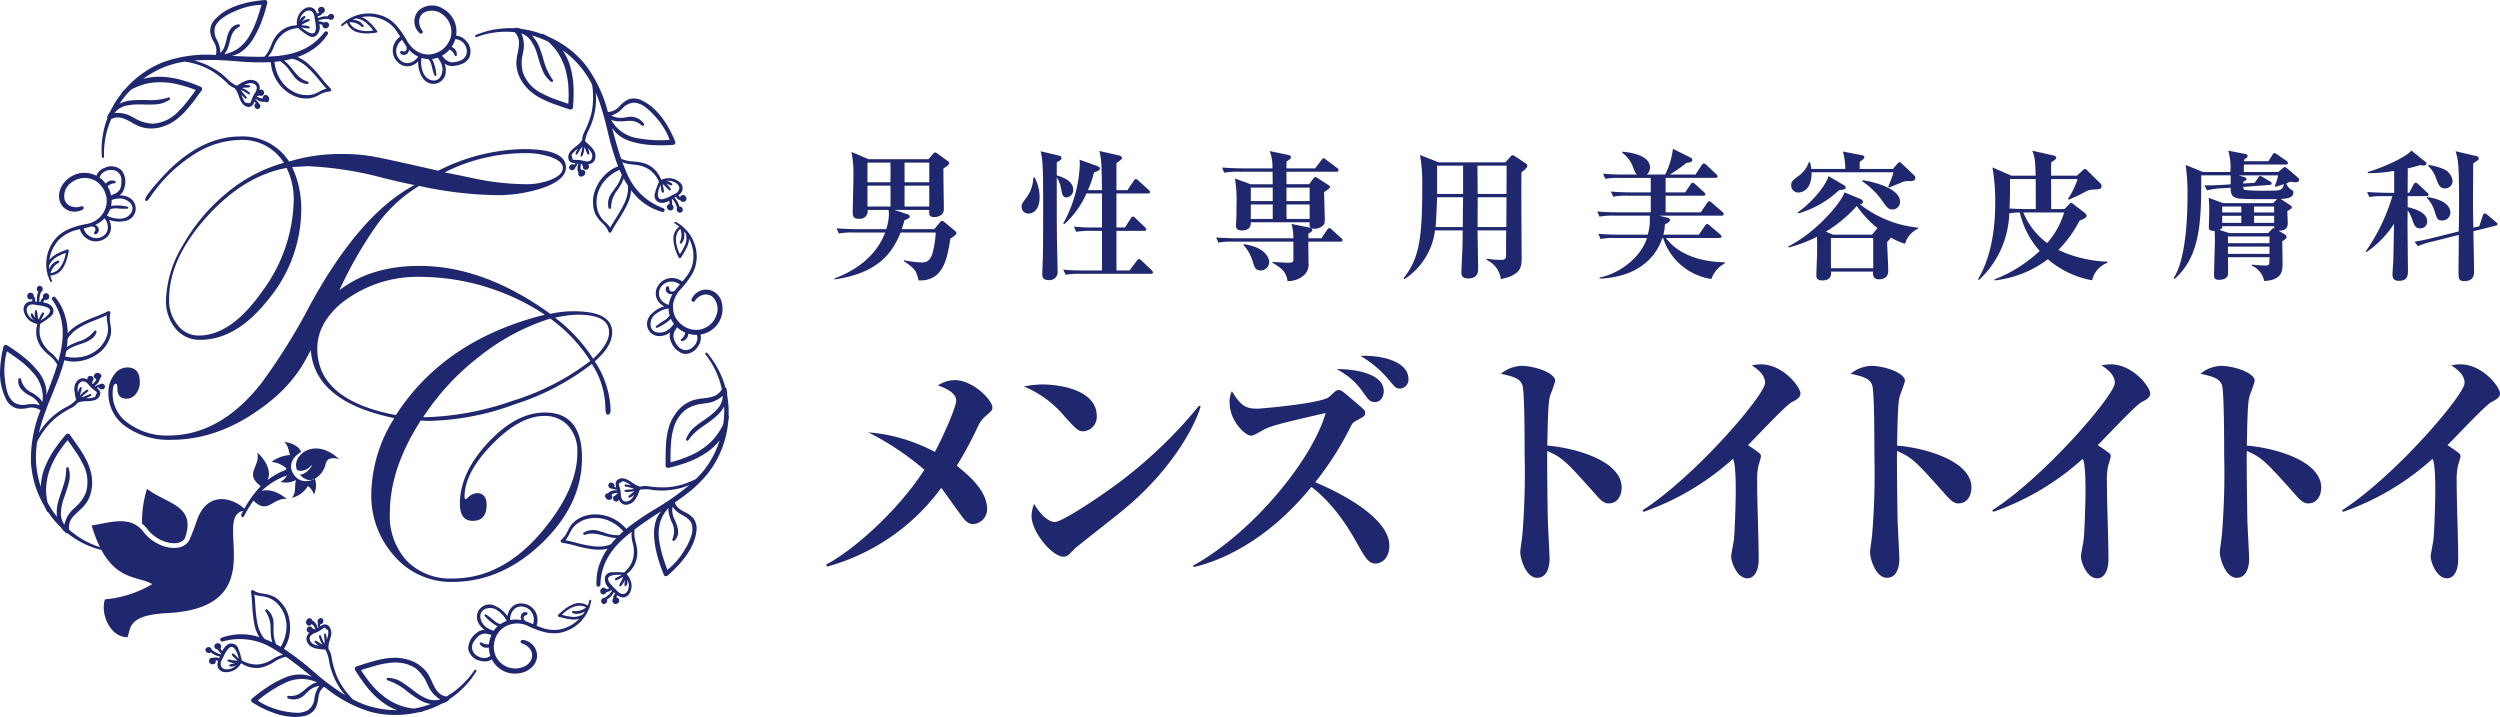 <svg xmlns="http://www.w3.org/2000/svg" width="152.087mm" height="43.615mm" viewBox="0 0 431.112 123.634"><defs><style>.cls-1{fill:#1f286f;}</style></defs><g id="レイヤー_2" data-name="レイヤー 2"><g id="レイヤー_1-2" data-name="レイヤー 1"><path class="cls-1" d="M125.639,71.659c.008-.258.02-.518.015-.776a15.937,15.937,0,0,0-.262-2.728,4.095,4.095,0,0,0-.104-1.095.457.457,0,0,0-.207-.26,15.47,15.47,0,0,0-3.132-5.931.179.179,0,0,0-.253-.016.183.183,0,0,0-.037.26A14.884,14.884,0,0,1,124.478,67.11c-.686,1.279-1.93,1.431-3.247,1.587a8.89,8.89,0,0,0-1.653.304,5.976,5.976,0,0,0-2.911,2.093,11.65,11.65,0,0,0-.675,1.024,7.02,7.02,0,0,0-.495,1.08,12.245,12.245,0,0,0-.541,2.268c-.049.373-.083.772-.1,1.186-.036.46-.057.839-.067,1.195-.013.385-.013.776-.011,1.155.001.409.003.834-.015,1.239v.003a.44.44,0,0,0,.165.35.403.403,0,0,0,.258.093.38.38,0,0,0,.093-.01c.615-.145,1.125-.275,1.608-.411.589-.176,1.13-.355,1.654-.553a14.442,14.442,0,0,0,3.263-1.648,10.159,10.159,0,0,0,2.288-2.117,15.781,15.781,0,0,1-2.952,5.442c-.357.423-.736.821-1.125,1.206a16.421,16.421,0,0,1-1.556.687,12.103,12.103,0,0,1-3.283.735,15.494,15.494,0,0,1-3.211-.148,3.492,3.492,0,0,0-1.567.053.247.247,0,0,0-.087-.032,4.065,4.065,0,0,1-1.276-.656c-.762-.502-1.55-1.022-2.371-.603a.909.909,0,0,0-.465,1.07c.017.118.039.237.062.356a1.853,1.853,0,0,1-.336-.095.497.497,0,0,0,.039-.195.543.543,0,0,0-.306-.465.488.488,0,0,0-.696.162.523.523,0,0,0,.241.718.592.592,0,0,0,.291.083.468.468,0,0,0,.08-.011,1.498,1.498,0,0,0,.66.152c.032,0,.063-.006.095-.008.007.034.013.068.021.101l.01.049a2.073,2.073,0,0,0-.844.102,1.554,1.554,0,0,0-.68.423.448.448,0,0,0-.143.01.436.436,0,0,0-.339.56.738.738,0,0,0,.69.557.648.648,0,0,0,.151-.019h.001a.458.458,0,0,0,.373-.548.684.684,0,0,0-.131-.295,1.331,1.331,0,0,1,.318-.203,1.78,1.78,0,0,1,.695-.134c.007.042.013.084.02.126a1.177,1.177,0,0,0-.316.311.457.457,0,0,0-.372.225.535.535,0,0,0,.209.741.549.549,0,0,0,.29.09.439.439,0,0,0,.213-.056.495.495,0,0,0,.228-.293,1.653,1.653,0,0,0,.498.666,1.207,1.207,0,0,0,.733.235,1.637,1.637,0,0,0,.269-.024,2.167,2.167,0,0,0,1.434-1.074,5.962,5.962,0,0,0,.541-1.126c.05-.128.1-.247.152-.367a5.894,5.894,0,0,1,2.081.019c.324.041.659.083.986.101.211.01.422.015.633.015a13.079,13.079,0,0,0,2.257-.196,11.573,11.573,0,0,0,2.569-.748,44.284,44.284,0,0,1-5.443,3.861l-.253.156a44.665,44.665,0,0,0-5.194,3.539,7.003,7.003,0,0,0-5.931-2.476,6.11,6.11,0,0,0-1.667.409,5.549,5.549,0,0,0-1.379.844,4.457,4.457,0,0,0-1.086,1.554l-.05.097a4.534,4.534,0,0,1-1.095,1.472h0a.252.252,0,0,0-.089.269.321.321,0,0,0,.266.228,20.019,20.019,0,0,1,2.28.501l.237.061a19.479,19.479,0,0,0,2.831.576,9.533,9.533,0,0,0,1.004.057,6.002,6.002,0,0,0,1.474-.172c-.033.046-.068.094-.1.14a9.674,9.674,0,0,0-1.02,1.845,8.793,8.793,0,0,0-.643,2.02,9.287,9.287,0,0,0-.136,1.097,8.926,8.926,0,0,0-.023,1.135.314.314,0,0,0,.325.314h0a.346.346,0,0,0,.35-.336c.087-3.072,1.317-5.529,3.986-7.965.444-.4.918-.789,1.405-1.173a5.612,5.612,0,0,0,.208,2.061l.013.059,0,.001a5.143,5.143,0,0,1-.025,2.655,4.368,4.368,0,0,1-.536,1.175,6.297,6.297,0,0,1-.958,1.081,11.446,11.446,0,0,0-2.067-.044h0a1.212,1.212,0,0,0-1.202.736,1.94,1.94,0,0,0,.715,2.01,1.7,1.7,0,0,1-.166.088,2.211,2.211,0,0,1-.308.079c-.018.004-.035.008-.053.012a.578.578,0,0,0-.079-.101.522.522,0,0,0-.765.007.574.574,0,0,0-.038.819.492.492,0,0,0,.491.151.648.648,0,0,0,.432-.4,1.769,1.769,0,0,0,.824-.33c.045.042.091.082.136.121a4.564,4.564,0,0,1-.467.573l-.001.001a5.514,5.514,0,0,1-.645.541c-.042.032-.083.064-.124.095a.503.503,0,0,0-.452.135.547.547,0,0,0-.057.779.462.462,0,0,0,.342.159.425.425,0,0,0,.106-.014.616.616,0,0,0,.436-.42.502.502,0,0,0-.021-.348,3.225,3.225,0,0,0,1.185-1.245c.044.035.088.072.13.106.05.041.089.075.135.113a.883.883,0,0,0-.227.261,1.045,1.045,0,0,0-.146.622.549.549,0,0,0-.055.648l.022.029a.58.58,0,0,0,.392.243.675.675,0,0,0,.073.004.608.608,0,0,0,.381-.143.647.647,0,0,0,.228-.501.451.451,0,0,0-.181-.362l-.031-.023a.629.629,0,0,0-.323-.118,1.768,1.768,0,0,1,.238-.361,1.664,1.664,0,0,0,.969.368,1.12,1.12,0,0,0,.236-.024,1.488,1.488,0,0,0,1.002-.919,2.483,2.483,0,0,0,.117-1.751,3.297,3.297,0,0,0-.723-1.299.135.135,0,0,0,.054-.104,4.366,4.366,0,0,0,1.172-1.344,4.921,4.921,0,0,0,.58-1.972,6.429,6.429,0,0,0-.241-1.979c-.027-.118-.053-.235-.079-.353a5.258,5.258,0,0,1-.148-1.965c1.495-1.135,3.114-2.197,4.644-3.18l-.023.024a4.498,4.498,0,0,0-.839,1.354,7.424,7.424,0,0,0-.405,3.178,18.318,18.318,0,0,0,.623,3.408,28.024,28.024,0,0,0,1.054,3.041.367.367,0,0,0,.253.218.459.459,0,0,0,.098.011.482.482,0,0,0,.305-.115c2.947-2.552,4.608-5.088,4.939-7.535a2.966,2.966,0,0,0-.567-2.418,4.708,4.708,0,0,0-1.42-.994c-.761-.405-1.476-.794-1.701-1.664a37.379,37.379,0,0,0,3.095-2.321c.675-.603,1.311-1.23,1.891-1.859a16.337,16.337,0,0,0,1.65-2.168,17.178,17.178,0,0,0,2.564-7.618c.047-.261.087-.534.115-.836A.264.264,0,0,0,125.639,71.659ZM108.382,85.751a.163.163,0,0,0,.138.075.166.166,0,0,0,.058-.011,2.545,2.545,0,0,0,.803-.511,2.984,2.984,0,0,1-.575.819,1.293,1.293,0,0,1-.94.364.765.765,0,0,1-.558-.32,1.764,1.764,0,0,1-.245-.932c-.005-.069-.011-.136-.017-.201a5.576,5.576,0,0,0-.141-.845c-.019-.074-.043-.149-.068-.224a2.411,2.411,0,0,1-.085-.307l-.006-.019a.316.316,0,0,1-.012-.256.374.374,0,0,1,.256-.142l.039-.008.025-.032a.473.473,0,0,1,.382-.204.884.884,0,0,1,.439.143,4.154,4.154,0,0,1,.913.556,4.518,4.518,0,0,0-.924-.153.145.145,0,0,0-.165.128.181.181,0,0,0,.129.201h0c.16.046.323.083.484.12.189.043.385.088.573.145.154.047.307.106.457.163a4.004,4.004,0,0,1-.438.09c-.163.023-.334.031-.498.039a5.054,5.054,0,0,0-.598.054.147.147,0,0,0-.126.144.168.168,0,0,0,.128.167,1.931,1.931,0,0,0,.436.047,4.649,4.649,0,0,0,.835-.101c.105-.021.21-.042.316-.067q-.077.075-.157.15a4.688,4.688,0,0,1-.386.327,4.349,4.349,0,0,0-.461.399A.161.161,0,0,0,108.382,85.751Zm-1.608,6.532a5.955,5.955,0,0,1-2.483-.41c-.259-.081-.516-.16-.775-.23a3.197,3.197,0,0,0-2.878.222.207.207,0,0,0-.041.268.214.214,0,0,0,.265.101,3.415,3.415,0,0,1,1.073-.21,4.469,4.469,0,0,1,1.034.077c.382.068.768.171,1.175.281.342.092.697.186,1.067.264a5.226,5.226,0,0,0,1.083.127l.006-.001c-.099.104-.202.203-.298.31-.226.239-.435.492-.633.746a4.372,4.372,0,0,1-.558.218,6.42,6.42,0,0,1-2.449.154,20.455,20.455,0,0,1-3.02-.61c-.638-.162-1.246-.317-1.831-.427a6.09,6.09,0,0,0,.696-1.145,8.571,8.571,0,0,1,.464-.832,3.934,3.934,0,0,1,1.147-1.07A4.565,4.565,0,0,1,101.32,89.47a5.714,5.714,0,0,1,.914-.139,5.274,5.274,0,0,1,.887-.003,5.878,5.878,0,0,1,1.743.417,7.018,7.018,0,0,1,2.627,1.878C107.247,91.839,107.007,92.055,106.774,92.284Zm1.397,7.696c-.003-.026-.009-.057-.013-.084a2.275,2.275,0,0,1,.219,1.569,1.32,1.32,0,0,1-.619.908,1.038,1.038,0,0,1-.919-.11,2.107,2.107,0,0,1-.491-.435c-.077-.083-.153-.164-.226-.234l-.066-.061c-.401-.378-1.338-1.261-1.175-1.829.071-.247.36-.421.858-.52a5.429,5.429,0,0,1,1.1-.056c.135.001.271.003.409.001-.051.027-.104.053-.154.081l-.177.097c-.091.052-.188.097-.285.143a3.154,3.154,0,0,0-.518.291.184.184,0,0,0,.107.334.196.196,0,0,0,.057-.009h.001a4.226,4.226,0,0,0,.931-.461l.14-.08c.037-.02.074-.044.111-.065l-.012.034c-.051.149-.102.299-.164.445-.063.139-.141.277-.217.41a3.982,3.982,0,0,0-.273.537.17.17,0,0,0,.06.199.156.156,0,0,0,.087.028.158.158,0,0,0,.105-.04,2.602,2.602,0,0,0,.656-.953c.013-.032.021-.065.034-.097l.002.015a2.093,2.093,0,0,1-.02.431,2.14,2.14,0,0,0-.019.462.169.169,0,0,0,.124.146.191.191,0,0,0,.046.005.168.168,0,0,0,.133-.063A1.413,1.413,0,0,0,108.171,99.979Zm9.483-11.172.091.054c.787.465,1.406.89,1.606,1.745a3.733,3.733,0,0,1-.223,2.02,10.09,10.09,0,0,1-.928,1.965,14.825,14.825,0,0,1-1.431,2.064,12.855,12.855,0,0,1-1.685,1.612c-.303-.81-.64-1.752-.912-2.722-.125-.441-.236-.908-.35-1.468a11.441,11.441,0,0,1-.214-1.461,7.351,7.351,0,0,1,.294-2.767,6.134,6.134,0,0,1,1.38-2.244,3.002,3.002,0,0,0,.081,1.046,7.762,7.762,0,0,0,.436,1.309,3.323,3.323,0,0,1,.169,2.967.245.245,0,0,0,.075.313.227.227,0,0,0,.302-.041c.928-.986.6-2.091.184-3.138-.049-.125-.1-.252-.152-.378a3.436,3.436,0,0,1-.402-2.295A4.28,4.28,0,0,0,117.653,88.807Zm7.071-15.673c-.05.115-.101.226-.154.332a11.405,11.405,0,0,1-.907,1.481,9.648,9.648,0,0,1-2.31,2.279,13.662,13.662,0,0,1-1.34.852,15.43,15.43,0,0,1-1.46.681,22.969,22.969,0,0,1-2.928.965c0-.148,0-.298,0-.448-.001-.632-.002-1.285.037-1.927l.017-.31a14.592,14.592,0,0,1,.232-2.199c.085-.385.179-.794.296-1.185a6.157,6.157,0,0,1,2.039-3.007,6.53,6.53,0,0,1,3.035-1.046l.315-.054a5.073,5.073,0,0,0,3.032-1.288,3.389,3.389,0,0,1-.732,2.045,9.612,9.612,0,0,1-1.951,1.751c-.256.19-.522.374-.788.561a15.674,15.674,0,0,0-1.39,1.043,4.717,4.717,0,0,0-1.459,2.064.214.214,0,0,0,.115.256.205.205,0,0,0,.265-.061,9.302,9.302,0,0,1,2.23-2.19c.234-.172.476-.337.719-.506.194-.134.389-.268.583-.407.385-.283.838-.626,1.284-1.021a6.113,6.113,0,0,0,1.367-1.699c.014.345.021.69.012,1.035A16.916,16.916,0,0,1,124.724,73.134Z"/><path class="cls-1" d="M101.823,103.425a.154.154,0,0,0-.183.115,7.759,7.759,0,0,1-.288.894,2.715,2.715,0,0,0-2.621-.182,5.535,5.535,0,0,0-1.319.779,10.432,10.432,0,0,0-1.138.975.218.218,0,0,0,.109.376c.184.037.383.086.593.14a9.503,9.503,0,0,0,1.749.314c.065.003.129.004.192.004a3.099,3.099,0,0,0,.983-.147c-.027.029-.052.058-.079.086a6.403,6.403,0,0,1-3.285,1.77,5.991,5.991,0,0,1-3.053-.284c-.319-.106-.636-.234-.956-.368a2.968,2.968,0,0,0-.249-2.485,2.77,2.77,0,0,0-2.24-1.348,2.172,2.172,0,0,0-1.827.692,2.816,2.816,0,0,0-.716,1.49,4.981,4.981,0,0,0-2.059-1.733,2.154,2.154,0,0,0-2.842,3.071,3.058,3.058,0,0,0,.987,1.034,2.07,2.07,0,0,0-1.435.567,3.39,3.39,0,0,0-1.405,2.685,2.599,2.599,0,0,0,2.118,2.097,2.871,2.871,0,0,0,.731.093,1.965,1.965,0,0,0,1.098-.287,1.042,1.042,0,0,0,.113-.097,4.495,4.495,0,0,0,2.426,2.208,4.374,4.374,0,0,0,1.551.273,5.352,5.352,0,0,0,.688-.046,4.64,4.64,0,0,0,1.118-.294,3.872,3.872,0,0,0,.96-.597,2.926,2.926,0,0,0,1.063-1.892,2.762,2.762,0,0,0-2.438-2.973.311.311,0,0,0-.37.236.305.305,0,0,0,.215.372,2.604,2.604,0,0,1,1.548,1.219,1.79,1.79,0,0,1,.1,1.416,2.28,2.28,0,0,1-1.108,1.263,3.639,3.639,0,0,1-1.716.411h-.053a3.704,3.704,0,0,1-3.389-2.35,4.019,4.019,0,0,1-.075-2.5,3.772,3.772,0,0,1,1.321-2.047,4.193,4.193,0,0,1,4.517-.366l.184.078a13.98,13.98,0,0,0,2.845.985,6.809,6.809,0,0,0,1.585.131,5.353,5.353,0,0,0,1.716-.332,7.44,7.44,0,0,0,1.639-.825,6.733,6.733,0,0,0,1.325-1.225,6.368,6.368,0,0,0,1.124-1.877.208.208,0,0,0,.06-.052.191.191,0,0,0,.029-.199,7.188,7.188,0,0,0,.284-1.079A.161.161,0,0,0,101.823,103.425Zm-17.473,7.37v.001c-.015.095-.019.19-.029.285a1.686,1.686,0,0,1-1.282-.282.216.216,0,0,0-.251.026.19.19,0,0,0-.039.23,1.239,1.239,0,0,0,1.072.646c.032.003.065.004.097.004a1.518,1.518,0,0,0,.382-.052,4.742,4.742,0,0,0,.264,1.465,1.779,1.779,0,0,1-.96.357,2.307,2.307,0,0,1-1.339-.396,1.68,1.68,0,0,1-.591-2.386,4.44,4.44,0,0,1,1.075-1.184,1.841,1.841,0,0,1,1.551-.126c.147.03.3.059.457.083A5.292,5.292,0,0,0,84.35,110.795Zm2.266-3.359a3.521,3.521,0,0,0-.304.184,2.301,2.301,0,0,1-1.074-.566q-.17-.137-.338-.276a9.136,9.136,0,0,0-1.075-.806.176.176,0,0,0-.222.27,8.058,8.058,0,0,0,1.872,1.577,2.473,2.473,0,0,0,.345.17,4.305,4.305,0,0,0-.685.784,4.792,4.792,0,0,1-1.165-.522,2.62,2.62,0,0,1-1.109-1.625,1.387,1.387,0,0,1,.668-1.548,2.175,2.175,0,0,1,2.319.241,4.377,4.377,0,0,1,1.53,1.767A3.848,3.848,0,0,0,86.616,107.436Zm5.307.203c-.416-.178-.844-.36-1.288-.512-.013-.005-.026-.008-.039-.011a.163.163,0,0,0-.069-.103.551.551,0,0,1-.197-.649c.078-.165.208-.212.387-.278l.101-.039a.258.258,0,0,0,.154-.237.221.221,0,0,0-.143-.211.672.672,0,0,0-.575.037.885.885,0,0,0-.443.572.912.912,0,0,0,.157.745,5.168,5.168,0,0,0-1.985-.034,2.382,2.382,0,0,1,.507-1.653,1.738,1.738,0,0,1,1.81-.625,2.124,2.124,0,0,1,1.526,1.189A2.347,2.347,0,0,1,91.923,107.64Zm6.845-1.912,0,.001a1.878,1.878,0,0,0,.7.126,2.665,2.665,0,0,0,1.401-.422c-.098.163-.205.323-.32.483a3.08,3.08,0,0,1-2.305.401c-.075-.012-.152-.024-.228-.036a5.005,5.005,0,0,1-.81-.17l-.061-.019c-.097-.034-.197-.067-.251-.091a2.502,2.502,0,0,1,.193-.177l.06-.054c.53-.489,2.303-1.925,3.926-1.03a2.904,2.904,0,0,1-2.223.626.177.177,0,0,0-.193.143A.187.187,0,0,0,98.768,105.728Z"/><path class="cls-1" d="M82.074,115.527a.183.183,0,0,0-.257.049,14.826,14.826,0,0,1-4.83,4.534,2.283,2.283,0,0,1-1.16-.501,3.617,3.617,0,0,1-.842-1.05c-.189-.334-.357-.698-.52-1.051a9.287,9.287,0,0,0-.796-1.485,6.169,6.169,0,0,0-2.882-2.125,7.505,7.505,0,0,0-1.182-.315,7.15,7.15,0,0,0-1.178-.15,12.143,12.143,0,0,0-2.328.186,15.487,15.487,0,0,0-1.762.426c-.186.052-.371.104-.558.155-.751.208-1.482.451-2.291.723a.448.448,0,0,0-.281.265.405.405,0,0,0,.032.357,29.001,29.001,0,0,0,1.927,2.79,16.85,16.85,0,0,0,1.199,1.377,14.507,14.507,0,0,0,1.371,1.212,11.859,11.859,0,0,0,1.548,1.023,9.137,9.137,0,0,0,1.228.512,16.115,16.115,0,0,1-6.136-1.143c-.521-.21-1.021-.449-1.512-.698a16.074,16.074,0,0,1-1.114-1.261,11.785,11.785,0,0,1-1.718-2.881,15.657,15.657,0,0,1-.856-3.114,3.386,3.386,0,0,0-.541-1.451.282.282,0,0,0,.003-.092,3.791,3.791,0,0,1,.221-1.392c.05-.178.1-.359.142-.537a1.939,1.939,0,0,0-.299-1.93H56.7a.907.907,0,0,0-1.16-.134c-.108.055-.216.115-.323.177a1.81,1.81,0,0,1-.013-.341l.019.003a.551.551,0,0,0,.17-.028.56.56,0,0,0,.357-.447.475.475,0,0,0-.36-.597.582.582,0,0,0-.577.827,1.5,1.5,0,0,0,.098.766c-.012.007-.025.014-.037.023-.033.019-.068.039-.101.059a2.123,2.123,0,0,0-.35-.771,1.687,1.687,0,0,0-.61-.536.475.475,0,0,0-.053-.131.445.445,0,0,0-.388-.228.643.643,0,0,0-.51.371.673.673,0,0,0,.01.682l.001.001a.477.477,0,0,0,.401.236.507.507,0,0,0,.243-.065.662.662,0,0,0,.228-.204,1.46,1.46,0,0,1,.29.247,1.873,1.873,0,0,1,.343.628c-.038.02-.075.037-.113.056a1.218,1.218,0,0,0-.391-.212.466.466,0,0,0-.337-.295.53.53,0,0,0-.629.426.48.48,0,0,0,.469.624l.004-.002a1.617,1.617,0,0,0-.474.661,1.289,1.289,0,0,0,.103,1.039c.508,1.006,1.717,1.113,2.687,1.197.142.013.278.026.412.042a5.879,5.879,0,0,1,.636,1.984c.06.31.124.631.207.944a13.361,13.361,0,0,0,1.066,2.716,11.701,11.701,0,0,0,1.531,2.218,40.167,40.167,0,0,1-5.38-4.008l-.095-.079a46.948,46.948,0,0,0-5.117-3.922,6.263,6.263,0,0,0,1.025-2.905,7.38,7.38,0,0,0-.035-1.82,6.479,6.479,0,0,0-.465-1.701,5.413,5.413,0,0,0-.911-1.435,4.798,4.798,0,0,0-1.224-1.072,5.617,5.617,0,0,0-1.882-.568l-.034-.005c-.301-.05-.612-.103-.905-.181a2.672,2.672,0,0,1-.822-.399.245.245,0,0,0-.278-.01.319.319,0,0,0-.14.324c.108.664.157,1.425.208,2.232a24.425,24.425,0,0,0,.349,3.217,6.337,6.337,0,0,0,.891,2.32,9.902,9.902,0,0,0-6.544.102.314.314,0,0,0-.196.406.341.341,0,0,0,.428.221,10.803,10.803,0,0,1,8.811,1.327c.333.187.666.403.998.615.184.112.375.233.567.358a5.545,5.545,0,0,0-1.765.757l-.197.114h-.001a5.412,5.412,0,0,1-2.537.812,5.212,5.212,0,0,1-2.615-.723,10.512,10.512,0,0,0-.588-2,1.225,1.225,0,0,0-1.078-.894c-.034-.003-.066-.004-.099-.004-.73,0-1.224.598-1.584,1.281-.046-.046-.094-.088-.134-.136a2.083,2.083,0,0,1-.174-.265c-.008-.014-.018-.029-.026-.044a.572.572,0,0,0,.072-.104.513.513,0,0,0-.236-.712.582.582,0,0,0-.806.22.483.483,0,0,0,.005.505.644.644,0,0,0,.526.285,1.813,1.813,0,0,0,.569.672c-.025.057-.05.114-.074.17-.026-.009-.051-.019-.076-.028a6.301,6.301,0,0,1-.619-.239,5.922,5.922,0,0,1-.84-.515.563.563,0,0,0-1.026-.224.46.46,0,0,0,0,.48.623.623,0,0,0,.523.291l.012-.001a.485.485,0,0,0,.317-.125,3.357,3.357,0,0,0,1.56.723c-.022.054-.043.109-.064.16-.022.056-.043.108-.063.161a.841.841,0,0,0-.188-.103,1.066,1.066,0,0,0-.776.03.553.553,0,0,0-.632.15l-.023.03a.574.574,0,0,0-.108.447.585.585,0,0,0,.277.383.652.652,0,0,0,.335.091.625.625,0,0,0,.216-.037.458.458,0,0,0,.287-.286l.012-.037a.609.609,0,0,0,.012-.341,1.513,1.513,0,0,1,.419.121,1.571,1.571,0,0,0,.048,1.292,1.412,1.412,0,0,0,1.178.634,2.536,2.536,0,0,0,.257.013,2.921,2.921,0,0,0,2.449-1.519.126.126,0,0,0,.118.019,4.619,4.619,0,0,0,1.645.678,4.935,4.935,0,0,0,.991.101h.04a4.47,4.47,0,0,0,1.03-.155,7.56,7.56,0,0,0,1.904-.895,6.184,6.184,0,0,1,2.036-.894c.38.264.76.548,1.129.825.247.186.493.372.739.55.477.355.951.743,1.409,1.116.164.133.326.265.489.397.226.177.459.363.699.555a6.095,6.095,0,0,0-4.726.209,16.433,16.433,0,0,0-3.053,1.659,24.449,24.449,0,0,0-2.562,1.928.363.363,0,0,0-.128.31.452.452,0,0,0,.226.344l.196.117c.567.336,1.154.683,1.781.976a20.238,20.238,0,0,0,2.166.865,10.87,10.87,0,0,0,2.282.474,9.906,9.906,0,0,0,.999.055,6.252,6.252,0,0,0,1.28-.123,2.994,2.994,0,0,0,2.117-1.279,4.469,4.469,0,0,0,.499-1.632c.028-.168.057-.334.09-.499a2.368,2.368,0,0,1,.975-1.672,22.643,22.643,0,0,0,8.075,4.352,16.734,16.734,0,0,0,4.159.514,18.003,18.003,0,0,0,4.005-.457c.231-.032.46-.064.688-.114a.258.258,0,0,0,.15-.096c.252-.071.503-.146.753-.227a16.022,16.022,0,0,0,2.518-1.088,3.508,3.508,0,0,0,1.005-.45.451.451,0,0,0,.18-.256,15.369,15.369,0,0,0,4.691-4.834A.177.177,0,0,0,82.074,115.527Zm-25.481-6.252a4.144,4.144,0,0,1-.244,1.039l-.004.015a4.693,4.693,0,0,0-.135-.952.153.153,0,0,0-.173-.119.181.181,0,0,0-.151.184v.001c.008.167.022.335.037.501.017.194.035.394.039.591.004.157-.005.316-.013.473-.077-.129-.156-.253-.22-.386-.071-.146-.131-.306-.189-.461a4.788,4.788,0,0,0-.24-.563.147.147,0,0,0-.174-.074.169.169,0,0,0-.119.175,3.2,3.2,0,0,0,.446,1.195c.051.095.103.188.158.281-.062-.034-.123-.068-.184-.103-.121-.067-.238-.144-.354-.22a4.415,4.415,0,0,0-.607-.35.166.166,0,0,0-.198.058.164.164,0,0,0,.004.205,2.819,2.819,0,0,0,.736.584,3.084,3.084,0,0,1-.96-.264,1.316,1.316,0,0,1-.635-.797.758.758,0,0,1,.13-.628,1.621,1.621,0,0,1,.765-.492c.079-.032.156-.065.23-.098a5.904,5.904,0,0,0,.763-.418c.057-.038.114-.081.171-.124a2.19,2.19,0,0,1,.283-.188l.018-.012a.352.352,0,0,1,.203-.089.236.236,0,0,1,.03.003c.074.014.147.084.219.206l.02.036.036.013C56.47,108.576,56.709,108.736,56.593,109.275Zm-15.51,4.223-.144-.143c-.05-.049-.1-.102-.15-.154a3.52,3.52,0,0,0-.519-.473.185.185,0,0,0-.257.261,3.778,3.778,0,0,0,.555.577c.058.052.116.105.172.156l.119.114c.031.03.064.058.096.089-.012-.001-.024-.002-.036-.002-.155-.006-.313-.011-.469-.028-.145-.017-.29-.043-.434-.07a4.623,4.623,0,0,0-.629-.088.186.186,0,0,0-.169.122.15.15,0,0,0,.073.175,2.848,2.848,0,0,0,1.224.318c-.006.002-.012.006-.019.009a2.039,2.039,0,0,1-.393.104,2.161,2.161,0,0,0-.471.134.174.174,0,0,0-.1.166.17.17,0,0,0,.116.152.895.895,0,0,0,.281.043,1.907,1.907,0,0,0,.749-.199c.028-.013.06-.03.09-.044a2.321,2.321,0,0,1-1.438.693,1.299,1.299,0,0,1-1.06-.29,1.028,1.028,0,0,1-.177-.915,2.121,2.121,0,0,1,.264-.605c.056-.099.108-.196.151-.285l.015-.036a5.474,5.474,0,0,1,.882-1.441.79.79,0,0,1,.529-.277.435.435,0,0,1,.057.003c.23.03.464.244.696.637a4.543,4.543,0,0,1,.397,1.039c.036.124.073.252.114.375C41.159,113.577,41.122,113.537,41.083,113.499Zm7.326-1.954c-.268-.158-.536-.315-.814-.463a5.864,5.864,0,0,1-.413-2.53c-.004-.259-.009-.52-.022-.779a3.127,3.127,0,0,0-1.098-2.676.209.209,0,0,0-.27.052.212.212,0,0,0-.009.279h0a4.955,4.955,0,0,1,.868,3.128c.02.368.04.747.083,1.133a4.926,4.926,0,0,0,.236,1.085c-.136-.066-.267-.137-.406-.2-.305-.139-.608-.262-.907-.377a4.639,4.639,0,0,1-.37-.47,6.171,6.171,0,0,1-.909-2.261,20.598,20.598,0,0,1-.317-2.602l-.039-.546c-.044-.619-.085-1.208-.152-1.786a3.84,3.84,0,0,0,1.031.251l.147.02a5.774,5.774,0,0,1,1.052.214,4.276,4.276,0,0,1,1.378.741,5.452,5.452,0,0,1,1.075,1.244,5.686,5.686,0,0,1,.829,3.465A7.124,7.124,0,0,1,48.409,111.544Zm5.839,8.774-.022.103a2.775,2.775,0,0,1-1.155,2.056,3.744,3.744,0,0,1-1.995.437,13.864,13.864,0,0,1-2.164-.279,12.844,12.844,0,0,1-2.402-.732,11.703,11.703,0,0,1-1.139-.523c-.321-.181-.63-.375-.919-.575a21.843,21.843,0,0,1,4.914-3.141,6.752,6.752,0,0,1,2.72-.585,7.105,7.105,0,0,1,1.423.186,6.088,6.088,0,0,1,1.15.424,2.891,2.891,0,0,0-.975.388,7.86,7.86,0,0,0-1.075.813c-.235.2-.457.388-.693.553a2.857,2.857,0,0,1-2.114.548.249.249,0,0,0-.274.176.225.225,0,0,0,.138.268,2.692,2.692,0,0,0,3.038-.794l.246-.213a3.433,3.433,0,0,1,2.106-1.14h.017A4.223,4.223,0,0,0,54.248,120.318Zm19.504.221a9.146,9.146,0,0,1-2.261-1.324q-.303-.223-.603-.449c-.516-.386-1.051-.786-1.591-1.125a4.489,4.489,0,0,0-2.411-.748.226.226,0,0,0-.209.186.207.207,0,0,0,.142.237,10.368,10.368,0,0,1,3.477,1.974,19.854,19.854,0,0,0,1.919,1.334,6.988,6.988,0,0,0,1.186.568,5.205,5.205,0,0,0,.884.206c-.334.124-.671.239-1.014.343a16.181,16.181,0,0,1-1.866.449,8.963,8.963,0,0,1-2.136-.447,9.709,9.709,0,0,1-2.876-1.496,13.913,13.913,0,0,1-2.321-2.183,24.939,24.939,0,0,1-1.823-2.504c.663-.221,1.409-.446,2.276-.69a13.297,13.297,0,0,1,2.467-.528,7.014,7.014,0,0,1,2.399.011,5.787,5.787,0,0,1,2.3.915,6.794,6.794,0,0,1,1.964,2.63l.111.212a5.095,5.095,0,0,0,2.16,2.503A3.545,3.545,0,0,1,73.752,120.539Z"/><path class="cls-1" d="M8.17,47.318a.19.19,0,0,0,.094.177,6.986,6.986,0,0,0,.407,1.041.159.159,0,0,0,.144.09.17.17,0,0,0,.066-.014.153.153,0,0,0,.08-.199,8.076,8.076,0,0,1-.294-.895,2.723,2.723,0,0,0,2.228-1.392,5.507,5.507,0,0,0,.61-1.407,10.867,10.867,0,0,0,.349-1.457.218.218,0,0,0-.309-.24c-.17.077-.362.154-.563.235a9.182,9.182,0,0,0-1.6.772,3.268,3.268,0,0,0-.868.809c.005-.04.008-.078.014-.117a6.384,6.384,0,0,1,1.62-3.364,6.743,6.743,0,0,1,3.629-1.825A2.982,2.982,0,0,0,15.503,41.427a2.817,2.817,0,0,0,1.033.199,2.75,2.75,0,0,0,1.502-.449,2.175,2.175,0,0,0,1.079-1.632,2.884,2.884,0,0,0-.297-1.626,5.016,5.016,0,0,0,2.688.196,2.183,2.183,0,0,0,1.872-1.843,2.147,2.147,0,0,0-1.375-2.314,3.043,3.043,0,0,0-1.404-.26,2.067,2.067,0,0,0,.829-1.299,3.272,3.272,0,0,0-.44-2.999,2.604,2.604,0,0,0-2.947-.455,2.379,2.379,0,0,0-1.364,1.229,1.32,1.32,0,0,0-.035.146,4.637,4.637,0,0,0-1.159-.42,4.59,4.59,0,0,0-2.103.054,4.692,4.692,0,0,0-1.945,1.13,4.417,4.417,0,0,0-.732.895,4.081,4.081,0,0,0-.425,1.045,2.921,2.921,0,0,0,.244,2.155,2.577,2.577,0,0,0,1.661,1.247,3.137,3.137,0,0,0,2.058-.267.316.316,0,0,0,.161-.41.304.304,0,0,0-.391-.174,2.617,2.617,0,0,1-1.973-.082,1.786,1.786,0,0,1-.908-1.086,2.865,2.865,0,0,1,1.304-3.011,3.679,3.679,0,0,1,4.167-.117,4.026,4.026,0,0,1,1.532,1.983,3.76,3.76,0,0,1,.126,2.43A4.185,4.185,0,0,1,14.821,38.64l-.052.012a14.474,14.474,0,0,0-3.023.904,6.85,6.85,0,0,0-1.363.824,6.277,6.277,0,0,0-.635.571,6.712,6.712,0,0,0-.557.707,7.442,7.442,0,0,0-.845,1.632,6.861,6.861,0,0,0-.351,1.771,6.33,6.33,0,0,0,.194,2.181A.207.207,0,0,0,8.17,47.318ZM22.348,34.889a1.39,1.39,0,0,1,.369,1.647,2.196,2.196,0,0,1-2.019,1.168,4.404,4.404,0,0,1-2.279-.535,4.085,4.085,0,0,0,.419-.731c.05-.108.09-.219.132-.327a2.307,2.307,0,0,1,1.204-.172q.219.011.436.026a8.999,8.999,0,0,0,1.345.021.175.175,0,0,0,.162-.162.177.177,0,0,0-.141-.186,8.138,8.138,0,0,0-2.443-.181,2.61,2.61,0,0,0-.383.066,4.116,4.116,0,0,0,.1-1.029l0-.006a4.863,4.863,0,0,1,1.246-.263A2.627,2.627,0,0,1,22.348,34.889Zm-4.11-3.221a4.746,4.746,0,0,0-1.075-1.035,1.768,1.768,0,0,1,.57-.853,2.246,2.246,0,0,1,1.313-.465,1.675,1.675,0,0,1,1.88,1.584,4.837,4.837,0,0,1-.02.816,2.904,2.904,0,0,1-.155.774,1.825,1.825,0,0,1-1.168,1.005c-.143.063-.288.133-.435.209-.018-.087-.031-.175-.055-.263a4.854,4.854,0,0,0-.397-1.054c-.044-.087-.096-.166-.144-.248a1.689,1.689,0,0,1,1.206-.523.212.212,0,0,0,.188-.168.188.188,0,0,0-.102-.209,1.246,1.246,0,0,0-1.25.105A1.586,1.586,0,0,0,18.239,31.668Zm-2.48,7.376c.013-.004.025-.009.038-.013a.157.157,0,0,0,.118.043.498.498,0,0,1,.39.859l-.061.093a.258.258,0,0,0,.013.283.225.225,0,0,0,.184.093.22.22,0,0,0,.058-.006.683.683,0,0,0,.446-.368.89.89,0,0,0,.023-.722h0a.916.916,0,0,0-.565-.512,5.113,5.113,0,0,0,1.625-1.139,2.41,2.41,0,0,1,.563,1.639,1.736,1.736,0,0,1-1.105,1.567,2.123,2.123,0,0,1-1.929-.068,2.384,2.384,0,0,1-1.144-1.408C14.853,39.285,15.303,39.18,15.759,39.044Zm-5.683,5.122.183-.094a5.094,5.094,0,0,1,.777-.35l.061-.02c.098-.03.199-.061.257-.073-.007.058-.03.159-.052.257l-.017.076a5.434,5.434,0,0,1-.93,2.179,2.473,2.473,0,0,1-1.642.968,2.9,2.9,0,0,1,1.431-1.817.182.182,0,0,0,.073-.229.188.188,0,0,0-.22-.112H9.995A2.428,2.428,0,0,0,8.469,46.435c-.016-.192-.024-.388-.024-.587A3.088,3.088,0,0,1,10.075,44.166Z"/><path class="cls-1" d="M17.565,27.061a.178.178,0,0,0,.183.161h.015a.183.183,0,0,0,.178-.192,14.834,14.834,0,0,1,1.24-6.504c1.306-.647,2.454-.005,3.566.62a8.69,8.69,0,0,0,1.518.732,5.847,5.847,0,0,0,1.806.281,6.177,6.177,0,0,0,1.778-.262,8.155,8.155,0,0,0,2.182-1.015,12.245,12.245,0,0,0,1.772-1.519c.259-.273.514-.568.777-.899.251-.29.507-.602.758-.929.227-.296.447-.599.667-.903.246-.34.502-.693.759-1.02l.001-.001A.444.444,0,0,0,34.84,15.23a.405.405,0,0,0-.236-.271c-.56-.234-1.064-.434-1.542-.611-.531-.19-1.075-.361-1.665-.525A15.071,15.071,0,0,0,27.79,13.24a9.957,9.957,0,0,0-3.111.379,15.935,15.935,0,0,1,5.598-2.681c.536-.132,1.075-.23,1.615-.314a16.24,16.24,0,0,1,1.665.355,12.425,12.425,0,0,1,3.092,1.334,15.235,15.235,0,0,1,2.515,2.006,3.475,3.475,0,0,0,1.3.875.279.279,0,0,0,.052.077,4.026,4.026,0,0,1,.649,1.281c.323.854.655,1.737,1.567,1.876a1.044,1.044,0,0,0,.159.013.949.949,0,0,0,.848-.604c.055-.106.102-.218.154-.329a1.862,1.862,0,0,1,.22.279.498.498,0,0,0-.146.134.542.542,0,0,0-.024.557.507.507,0,0,0,.457.322.467.467,0,0,0,.2-.044.522.522,0,0,0,.225-.724.555.555,0,0,0-.249-.271,1.538,1.538,0,0,0-.534-.569c.014-.032.031-.064.045-.096l.022-.048a2.053,2.053,0,0,0,.737.42,1.964,1.964,0,0,0,.546.088,1.121,1.121,0,0,0,.253-.032.463.463,0,0,0,.119.074.534.534,0,0,0,.205.044.426.426,0,0,0,.4-.29.73.73,0,0,0-.365-.934.46.46,0,0,0-.625.225.674.674,0,0,0-.058.312,1.373,1.373,0,0,1-.384-.02,1.766,1.766,0,0,1-.641-.299c.019-.039.039-.077.059-.117a.328.328,0,0,0,.035.005,1.168,1.168,0,0,0,.401-.068.452.452,0,0,0,.245.072.485.485,0,0,0,.187-.038.535.535,0,0,0,.267-.719v-.001a.491.491,0,0,0-.392-.327.5.5,0,0,0-.354.104,1.633,1.633,0,0,0-.013-.834,1.266,1.266,0,0,0-.687-.757c-1.088-.526-2.23.199-3.148.781l-.081.052a5.83,5.83,0,0,1-1.677-1.239c-.235-.221-.479-.45-.734-.657a13.016,13.016,0,0,0-2.447-1.549,12.124,12.124,0,0,0-2.509-.902,44.35,44.35,0,0,1,6.666.07l.495.036a44.516,44.516,0,0,0,6.083.167,6.993,6.993,0,0,0,3.345,5.484,6.019,6.019,0,0,0,1.587.651,4.859,4.859,0,0,0,1.218.137c.135,0,.266-.003.39-.008a4.495,4.495,0,0,0,1.858-.655,4.549,4.549,0,0,1,1.776-.55.253.253,0,0,0,.23-.164.318.318,0,0,0-.079-.341,20.606,20.606,0,0,1-1.544-1.749l-.159-.193c-.293-.355-.607-.734-.939-1.108-.346-.384-.676-.717-1.01-1.021A6.926,6.926,0,0,0,51.28,9.831c.058-.019.114-.037.173-.057a9.611,9.611,0,0,0,1.911-.892A9.279,9.279,0,0,0,55.072,7.63a10.403,10.403,0,0,0,1.441-1.716.314.314,0,0,0-.077-.444.344.344,0,0,0-.481.062C54.08,7.966,51.64,9.231,48.046,9.633c-.594.063-1.205.101-1.824.125a5.513,5.513,0,0,0,1.032-1.769l.034-.078.001-.001a5.137,5.137,0,0,1,1.58-2.132,4.386,4.386,0,0,1,1.125-.638,6.418,6.418,0,0,1,1.414-.311,10.836,10.836,0,0,0,1.645,1.249,1.568,1.568,0,0,0,.839.291,1.022,1.022,0,0,0,.566-.174,1.932,1.932,0,0,0,.607-2.043,1.884,1.884,0,0,1,.192.028,1.569,1.569,0,0,1,.311.117l.027.012a.56.56,0,0,0,.004.128.545.545,0,0,0,.625.447.564.564,0,0,0,.511-.637.497.497,0,0,0-.309-.413.646.646,0,0,0-.582.068,1.727,1.727,0,0,0-.861-.212c-.013-.061-.026-.12-.039-.179.028-.009.056-.017.084-.027a3.605,3.605,0,0,1,.628-.168l.003-.001a5.498,5.498,0,0,1,.842-.053c.051-.001.102-.003.153-.003a.507.507,0,0,0,.377.164.559.559,0,0,0,.074-.005.543.543,0,0,0,.502-.593.452.452,0,0,0-.276-.383.621.621,0,0,0-.601.083.499.499,0,0,0-.185.289,3.218,3.218,0,0,0-1.692.315c-.014-.056-.028-.11-.042-.163-.016-.062-.027-.112-.042-.169a.867.867,0,0,0,.191-.026,1.099,1.099,0,0,0,.624-.475.547.547,0,0,0,.431-.491l.001-.038a.578.578,0,0,0-.174-.424.597.597,0,0,0-.446-.159.618.618,0,0,0-.474.263.459.459,0,0,0-.073.413l.012.037a.599.599,0,0,0,.19.281,1.632,1.632,0,0,1-.407.159,1.53,1.53,0,0,0-.77-.991,1.489,1.489,0,0,0-1.354.15A2.842,2.842,0,0,0,51.21,4.322a.106.106,0,0,0-.105.052,4.26,4.26,0,0,0-1.739.398,4.931,4.931,0,0,0-1.63,1.255,6.494,6.494,0,0,0-.975,1.759c-.044.107-.09.212-.135.317A5.227,5.227,0,0,1,45.603,9.78c-1.873.043-3.803-.046-5.617-.149a4.546,4.546,0,0,0,1.485-.613,7.396,7.396,0,0,0,2.194-2.335,18.373,18.373,0,0,0,1.499-3.124A28.613,28.613,0,0,0,46.099.48a.366.366,0,0,0-.077-.325A.456.456,0,0,0,45.634.002c-3.904.342-6.741,1.422-8.429,3.205a2.944,2.944,0,0,0-.961,2.289,4.728,4.728,0,0,0,.568,1.639,2.805,2.805,0,0,1,.403,2.346,22.282,22.282,0,0,0-9.094,1.243,17.173,17.173,0,0,0-6.54,4.644c-.197.188-.394.388-.591.61a.266.266,0,0,0-.065.181c-.159.203-.322.405-.471.616a15.998,15.998,0,0,0-1.427,2.425,4.15,4.15,0,0,0-.518.884.451.451,0,0,0,.005.317A15.364,15.364,0,0,0,17.565,27.061ZM43.068,16.01a3.063,3.063,0,0,0-1.063-.706c-.097-.045-.196-.089-.295-.132.071-.01.142-.02.215-.03a3.993,3.993,0,0,1,.498-.035,3.629,3.629,0,0,0,.615-.052.169.169,0,0,0,.008-.326h-.001a2.829,2.829,0,0,0-.949-.058,3.079,3.079,0,0,1,.946-.327,1.293,1.293,0,0,1,.973.255.76.76,0,0,1,.265.586,1.78,1.78,0,0,1-.348.903c-.036.059-.071.116-.103.171a5.734,5.734,0,0,0-.38.77c-.025.064-.047.131-.069.197a2.495,2.495,0,0,1-.12.315l-.007.02a.316.316,0,0,1-.139.214.366.366,0,0,1-.291-.034l-.038-.016-.039.012c-.196.056-.478.07-.699-.432a4.12,4.12,0,0,1-.413-.985,4.631,4.631,0,0,0,.657.665.16.16,0,0,0,.102.037.151.151,0,0,0,.106-.044.18.18,0,0,0,.013-.238h0c-.104-.131-.213-.256-.322-.381-.128-.146-.259-.296-.378-.454-.098-.128-.187-.265-.274-.401.139.057.276.115.407.184.151.081.298.176.441.27.16.104.327.212.504.304a.152.152,0,0,0,.069.017.148.148,0,0,0,.117-.058A.169.169,0,0,0,43.068,16.01ZM48.29,10.554A5.906,5.906,0,0,1,50.067,12.34c.162.217.324.434.493.642a3.264,3.264,0,0,0,2.379,1.514c.025,0,.05,0,.075-.001a.207.207,0,0,0,.192-.193.217.217,0,0,0-.155-.238,3.468,3.468,0,0,1-.989-.461,4.385,4.385,0,0,1-.792-.67c-.269-.279-.52-.588-.785-.916-.224-.277-.454-.561-.708-.843a5.221,5.221,0,0,0-.811-.74c.142-.026.284-.046.426-.077.323-.06.636-.139.953-.231a4.431,4.431,0,0,1,.577.151,6.388,6.388,0,0,1,2.069,1.317,20.552,20.552,0,0,1,2.098,2.287c.415.501.809.975,1.211,1.406a5.882,5.882,0,0,0-1.237.517,8.395,8.395,0,0,1-.859.398,3.906,3.906,0,0,1-1.553.189,4.544,4.544,0,0,1-1.592-.359,5.566,5.566,0,0,1-.821-.426,5.351,5.351,0,0,1-.719-.518,5.911,5.911,0,0,1-1.164-1.361,7.029,7.029,0,0,1-1.023-3.061C47.652,10.636,47.971,10.6,48.29,10.554Zm4.112-8.375a1.324,1.324,0,0,1,1.036-.366,1.035,1.035,0,0,1,.678.63,2.135,2.135,0,0,1,.142.641c.013.114.027.222.046.321l.017.092c.103.539.339,1.804-.126,2.165-.203.158-.539.128-1.002-.088a5.051,5.051,0,0,1-.925-.599c-.105-.08-.214-.16-.325-.24.058.008.116.018.173.026l.198.026c.101.012.203.03.306.048a3.607,3.607,0,0,0,.597.07A.183.183,0,0,0,53.4,4.754a.188.188,0,0,0-.123-.208,3.912,3.912,0,0,0-.967-.167l-.219-.023c-.042-.005-.085-.008-.127-.012l.03-.022c.129-.09.258-.181.395-.262l.001-.001a3.802,3.802,0,0,1,.444-.221,3.63,3.63,0,0,0,.509-.259.17.17,0,0,0,.067-.195.144.144,0,0,0-.158-.103,2.488,2.488,0,0,0-1.179.445l.005-.011a2.425,2.425,0,0,1,.268-.338,2.468,2.468,0,0,0,.29-.367.173.173,0,0,0-.017-.192.17.17,0,0,0-.181-.057,1.451,1.451,0,0,0-.743.743c-.015.027-.03.06-.046.089A2.329,2.329,0,0,1,52.401,2.179ZM37.128,4.527a3.849,3.849,0,0,1,1.368-1.505,10.09,10.09,0,0,1,.946-.591c.275-.146.551-.271.82-.391l.142-.063a13.917,13.917,0,0,1,2.372-.833A12.825,12.825,0,0,1,45.089.826c-.232.834-.514,1.798-.862,2.741-.179.484-.374.951-.58,1.39A11.367,11.367,0,0,1,42.962,6.27a7.312,7.312,0,0,1-1.863,2.067,6.037,6.037,0,0,1-2.434,1.007,3.157,3.157,0,0,0,.55-.892,8.144,8.144,0,0,0,.414-1.314c.071-.283.138-.549.226-.809a2.713,2.713,0,0,1,1.38-1.695.246.246,0,0,0,.123-.297.223.223,0,0,0-.215-.15.289.289,0,0,0-.051.004,2.021,2.021,0,0,0-1.411.925,4.781,4.781,0,0,0-.583,1.511l-.06.248a9.057,9.057,0,0,1-.373,1.276,2.119,2.119,0,0,1-.686.963,4.28,4.28,0,0,0-.529-2.135l-.042-.095A2.828,2.828,0,0,1,37.128,4.527ZM21.536,18.276a9.714,9.714,0,0,1,2.61-.261c.307-.003.616.004.926.009a17.067,17.067,0,0,0,1.777-.026,4.687,4.687,0,0,0,2.395-.81.215.215,0,0,0,.056-.276.205.205,0,0,0-.249-.106,9.257,9.257,0,0,1-3.091.458q-.352-.003-.704-.01a21.898,21.898,0,0,0-2.521.052,5.717,5.717,0,0,0-2.116.577c.194-.29.394-.576.606-.855a17.077,17.077,0,0,1,1.279-1.492c.115-.07.233-.146.347-.21a11.567,11.567,0,0,1,1.603-.66,9.243,9.243,0,0,1,1.597-.381,12.018,12.018,0,0,1,1.612-.103,13.463,13.463,0,0,1,1.584.099,15.765,15.765,0,0,1,1.582.307,22.788,22.788,0,0,1,2.937.937c-.126.171-.253.346-.381.522-.333.459-.678.935-1.044,1.381l-.227.276a14.384,14.384,0,0,1-1.454,1.61,6.522,6.522,0,0,1-4.351,2.013,6.597,6.597,0,0,1-3.098-.954l-.254-.124a5.091,5.091,0,0,0-3.216-.749A3.532,3.532,0,0,1,21.536,18.276Z"/><path class="cls-1" d="M59.071,4.467a8.433,8.433,0,0,1,.761-.545,2.695,2.695,0,0,0,2.01,1.681,5.41,5.41,0,0,0,1.387.165c.046,0,.093,0,.139-.001.477-.012.959-.069,1.385-.121l.106-.013a.217.217,0,0,0,.137-.365c-.095-.109-.193-.226-.294-.348A9.778,9.778,0,0,0,63.37,3.535a3.354,3.354,0,0,0-1.032-.59c.036-.005.072-.013.108-.018a6.956,6.956,0,0,1,1.865-.038,7.038,7.038,0,0,1,1.839.552A5.527,5.527,0,0,1,68.445,5.459c.196.282.377.569.557.86a2.968,2.968,0,0,0-1.264,2.22A2.752,2.752,0,0,0,68.767,10.88a2.315,2.315,0,0,0,1.881.521,2.834,2.834,0,0,0,1.459-.812,5.128,5.128,0,0,0,.644,2.641,2.522,2.522,0,0,0,.954.962,2.063,2.063,0,0,0,1.026.274,2.124,2.124,0,0,0,2.131-2.082,2.962,2.962,0,0,0-.203-1.41,2.235,2.235,0,0,0,1.315.41c.06,0,.12-.002.18-.006l.003-.001a4.875,4.875,0,0,0,1.496-.361,2.428,2.428,0,0,0,1.221-.998,2.572,2.572,0,0,0-.484-2.944,2.496,2.496,0,0,0-1.641-.921H78.744c-.032,0-.063.008-.095.01a4.58,4.58,0,0,0,.043-1.235A4.51,4.51,0,0,0,76.306,1.45a3.461,3.461,0,0,0-4.178.432,2.728,2.728,0,0,0,.229,3.821.318.318,0,0,0,.441.013.305.305,0,0,0,.04-.426,2.534,2.534,0,0,1-.542-1.845,1.868,1.868,0,0,1,.758-1.247,2.949,2.949,0,0,1,3.267.296,3.759,3.759,0,0,1,1.407,3.935,4.12,4.12,0,0,1-3.683,2.958,3.766,3.766,0,0,1-2.228-.595A5.037,5.037,0,0,1,70.178,7.016a15.598,15.598,0,0,0-1.827-2.626A6.44,6.44,0,0,0,67.144,3.336a6.446,6.446,0,0,0-1.579-.723,6.793,6.793,0,0,0-5.619.766.203.203,0,0,0-.075.008.187.187,0,0,0-.138.137,6.673,6.673,0,0,0-.867.703.16.16,0,0,0-.01.223A.155.155,0,0,0,59.071,4.467ZM77.325,8.764l.001-.001c.069-.072.129-.147.193-.221a1.657,1.657,0,0,1,.866.998.215.215,0,0,0,.196.13l.023-.002a.185.185,0,0,0,.166-.16,1.286,1.286,0,0,0-.521-1.199,1.455,1.455,0,0,0-.382-.214,4.841,4.841,0,0,0,.646-1.341,2.052,2.052,0,0,1,1.845,1.382,1.926,1.926,0,0,1,.039,1.317,1.645,1.645,0,0,1-.967.967,3.734,3.734,0,0,1-1.559.33,2.074,2.074,0,0,1-1.379-.847c-.089-.094-.186-.191-.283-.288A5.229,5.229,0,0,0,77.325,8.764ZM72.692,9.992a4.445,4.445,0,0,0,.952.194c.077.006.154.007.232.01a2.189,2.189,0,0,1,.533,1.061c.038.143.075.287.11.43a9.442,9.442,0,0,0,.393,1.298.177.177,0,0,0,.164.11.187.187,0,0,0,.042-.006.175.175,0,0,0,.133-.19,8.232,8.232,0,0,0-.584-2.398,2.253,2.253,0,0,0-.175-.326,4.45,4.45,0,0,0,1-.236,5.582,5.582,0,0,1,.641,1.117,2.476,2.476,0,0,1-.265,2.306,1.302,1.302,0,0,1-1.236.514,1.739,1.739,0,0,1-.589-.177,1.839,1.839,0,0,1-.483-.321,2.711,2.711,0,0,1-.669-1.051A4.463,4.463,0,0,1,72.692,9.992Zm-2.61-1.956c.008.011.017.021.025.032a.159.159,0,0,0-.005.125.543.543,0,0,1-.219.635.605.605,0,0,1-.457.004c-.043-.01-.088-.021-.131-.029a.267.267,0,0,0-.264.11.222.222,0,0,0-.005.254.69.69,0,0,0,.486.294.953.953,0,0,0,.122.009.906.906,0,0,0,.572-.202l.001-.001a.902.902,0,0,0,.312-.694,5.111,5.111,0,0,0,1.585,1.188,2.448,2.448,0,0,1-1.381,1.061,1.825,1.825,0,0,1-1.835-.568,2.095,2.095,0,0,1-.55-1.753,2.419,2.419,0,0,1,1.004-1.631C69.576,7.25,69.815,7.639,70.083,8.037ZM62.682,4.394h-.001a2.244,2.244,0,0,0-1.261-.906,2.623,2.623,0,0,0-.614-.09c.182-.081.364-.149.547-.211a3.103,3.103,0,0,1,2.099,1.051c.054.053.11.106.166.161a4.712,4.712,0,0,1,.55.588l.051.074c.054.076.108.154.136.203-.051.01-.137.021-.221.03l-.121.013A4.892,4.892,0,0,1,61.659,5.09a2.383,2.383,0,0,1-1.421-1.246,3.002,3.002,0,0,1,1.027.106,3.448,3.448,0,0,1,1.136.687.189.189,0,0,0,.121.045.181.181,0,0,0,.119-.045A.188.188,0,0,0,62.682,4.394Z"/><path class="cls-1" d="M82.182,6.387a14.473,14.473,0,0,1,6.565-.836c1.031,1.041.786,2.28.523,3.588a8.989,8.989,0,0,0-.231,1.667,6.013,6.013,0,0,0,1.084,3.409,7.252,7.252,0,0,0,1.639,1.758,8.801,8.801,0,0,0,1.996,1.216,16.043,16.043,0,0,0,2.213.905l.043.015c.728.257,1.481.522,2.224.759a.429.429,0,0,0,.137.021.455.455,0,0,0,.253-.076.405.405,0,0,0,.181-.305,30.905,30.905,0,0,0,.095-3.401,15.821,15.821,0,0,0-.557-3.605,9.808,9.808,0,0,0-1.327-2.837,16.138,16.138,0,0,1,5.086,5.939,14.082,14.082,0,0,1,.158,1.695,12.32,12.32,0,0,1-.306,3.337,15.748,15.748,0,0,1-1.147,3.026,3.396,3.396,0,0,0-.42,1.494.301.301,0,0,0-.056.073,4.021,4.021,0,0,1-1.017,1.011c-.716.572-1.454,1.162-1.3,2.067a.908.908,0,0,0,.857.792c.12.021.242.036.365.048a1.781,1.781,0,0,1-.192.285.54.54,0,0,0-.169-.092.555.555,0,0,0-.55.15.478.478,0,0,0-.06.697.513.513,0,0,0,.372.159.594.594,0,0,0,.402-.167h0a.55.55,0,0,0,.178-.32,1.492,1.492,0,0,0,.37-.677l.063.006c.03.002.061.006.092.008a2.235,2.235,0,0,0-.162.828,1.704,1.704,0,0,0,.179.794.451.451,0,0,0-.035.137.438.438,0,0,0,.179.415.528.528,0,0,0,.293.082.774.774,0,0,0,.337-.082.673.673,0,0,0,.394-.558v-.001a.47.47,0,0,0-.422-.519.675.675,0,0,0-.3.038,1.381,1.381,0,0,1-.092-.377,1.918,1.918,0,0,1,.09-.708c.043.005.085.012.128.019a1.215,1.215,0,0,0,.193.393.469.469,0,0,0,.097.446.518.518,0,0,0,.386.173.575.575,0,0,0,.373-.146h0a.478.478,0,0,0-.014-.78,1.61,1.61,0,0,0,.769-.259,1.289,1.289,0,0,0,.529-.901,1.883,1.883,0,0,0-.099-.928,2.728,2.728,0,0,0-.487-.77,9.9,9.9,0,0,0-.984-.945c-.072-.063-.141-.124-.21-.185a5.736,5.736,0,0,1,.651-1.972c.135-.289.275-.589.391-.89a13.291,13.291,0,0,0,.741-2.827,12.837,12.837,0,0,0,.066-2.702c.251.594.472,1.176.67,1.721.528,1.63.959,3.166,1.317,4.698l.039.154a46.619,46.619,0,0,0,1.823,6.148,6.24,6.24,0,0,0-2.535,1.748,7.34,7.34,0,0,0-1.04,1.494,6.396,6.396,0,0,0-.622,1.651,5.557,5.557,0,0,0-.105,1.699,4.763,4.763,0,0,0,.365,1.588,5.429,5.429,0,0,0,1.192,1.566l.026.026c.215.216.436.441.624.671a2.959,2.959,0,0,1,.432.811.248.248,0,0,0,.221.172l.02.001a.32.32,0,0,0,.283-.182,18.345,18.345,0,0,1,1.001-1.705c.11-.174.222-.35.332-.526a22.445,22.445,0,0,0,1.41-2.509,6.325,6.325,0,0,0,.642-2.405,9.868,9.868,0,0,0,5.362,3.757.342.342,0,0,0,.097.013.31.31,0,0,0,.301-.227.345.345,0,0,0-.218-.432,10.762,10.762,0,0,1-6.358-6.241c-.249-.548-.478-1.122-.696-1.71a3.282,3.282,0,0,0,.671.238,9.881,9.881,0,0,0,1.43.214,5.334,5.334,0,0,1,2.528.832,5.09,5.09,0,0,1,1.692,2.119,10.466,10.466,0,0,0-.694,1.963A1.243,1.243,0,0,0,113.29,34.68a1.306,1.306,0,0,0,.866.306,2.946,2.946,0,0,0,1.249-.355c.011.063.025.127.029.188a2.052,2.052,0,0,1-.013.316l-.004.05a.505.505,0,0,0-.121.043.511.511,0,0,0-.226.713.614.614,0,0,0,.535.354.576.576,0,0,0,.249-.059.485.485,0,0,0,.292-.41.646.646,0,0,0-.261-.539,1.823,1.823,0,0,0-.068-.879c.054-.031.107-.062.16-.093.016.022.031.046.046.068a6.192,6.192,0,0,1,.363.555,5.51,5.51,0,0,1,.376.91.53.53,0,0,0-.01.494.559.559,0,0,0,.49.339.52.52,0,0,0,.219-.05.46.46,0,0,0,.282-.388.623.623,0,0,0-.264-.548.485.485,0,0,0-.327-.084,3.31,3.31,0,0,0-.842-1.502c.049-.031.1-.063.147-.093.052-.034.095-.059.144-.092a.793.793,0,0,0,.092.19,1.064,1.064,0,0,0,.643.432.6.6,0,0,0,.47.27.453.453,0,0,0,.136-.021l.036-.011a.573.573,0,0,0,.349-.299.579.579,0,0,0,0-.472.66.66,0,0,0-.416-.365.455.455,0,0,0-.4.063l-.03.023a.598.598,0,0,0-.21.27,1.548,1.548,0,0,1-.268-.343,1.634,1.634,0,0,0,.692-.929,1.336,1.336,0,0,0-.553-1.352,2.877,2.877,0,0,0-3.078-.366.13.13,0,0,0-.08-.083,4.593,4.593,0,0,0-.935-1.517A4.331,4.331,0,0,0,111.35,28.246a7.659,7.659,0,0,0-2.064-.393,6.17,6.17,0,0,1-2.172-.47c-.615-1.763-1.113-3.63-1.565-5.358a5.07,5.07,0,0,0,1.023,1.187,5.425,5.425,0,0,0,1.339.833,11.132,11.132,0,0,0,1.557.534,16.413,16.413,0,0,0,3.443.451c.402.02.787.028,1.151.028.832,0,1.545-.042,2.056-.086a.365.365,0,0,0,.287-.177.451.451,0,0,0,.02-.407c-.799-1.983-2.595-5.533-5.646-7.02a2.987,2.987,0,0,0-2.461-.212,4.683,4.683,0,0,0-1.379,1.04,2.84,2.84,0,0,1-2.119,1.117,22.619,22.619,0,0,0-3.973-8.271,16.747,16.747,0,0,0-6.288-4.713,6.046,6.046,0,0,0-.912-.462.262.262,0,0,0-.212.009c-.239-.087-.474-.179-.718-.257a14.201,14.201,0,0,0-2.731-.613,4.503,4.503,0,0,0-1.017-.222.425.425,0,0,0-.298.097,10.713,10.713,0,0,0-1.461-.003,17.763,17.763,0,0,0-2.655.346,17.535,17.535,0,0,0-2.516.814.178.178,0,0,0-.094.236A.183.183,0,0,0,82.182,6.387Zm18.852,19.541a4.438,4.438,0,0,0,.284.643.16.16,0,0,0,.14.078.177.177,0,0,0,.054-.008.163.163,0,0,0,.118-.169v-.001a2.877,2.877,0,0,0-.249-.906,3.134,3.134,0,0,1,.619.784,1.288,1.288,0,0,1,.051,1.005.759.759,0,0,1-.478.439,1.561,1.561,0,0,1-.874-.044c-.096-.023-.191-.045-.281-.061a5.674,5.674,0,0,0-.861-.113c-.043-.002-.085-.003-.129-.003-.026,0-.055,0-.082.001a2.034,2.034,0,0,1-.339-.015l-.011-.001-.01.001a.316.316,0,0,1-.238-.069.377.377,0,0,1-.055-.296l.003-.039-.02-.034c-.174-.282-.117-.526.198-.808a4.116,4.116,0,0,1,.81-.697,4.644,4.644,0,0,0-.437.837.154.154,0,0,0,.072.199.173.173,0,0,0,.079.019.18.18,0,0,0,.149-.079c.093-.14.179-.283.266-.426.101-.168.204-.341.317-.502.091-.132.194-.257.294-.381-.013.15-.028.302-.055.448-.029.162-.075.327-.12.486a4.706,4.706,0,0,0-.138.597.148.148,0,0,0,.098.163.172.172,0,0,0,.054.009.166.166,0,0,0,.144-.082,3.208,3.208,0,0,0,.345-1.23c.015-.104.027-.212.037-.319.03.063.059.126.088.19C100.936,25.667,100.984,25.799,101.034,25.928Zm12.851,5.92c.009.055.016.111.026.165l.033.197c.011.069.021.14.031.211a3.469,3.469,0,0,0,.145.688.183.183,0,0,0,.174.126.191.191,0,0,0,.033-.003.184.184,0,0,0,.154-.183,3.787,3.787,0,0,0-.114-.796c-.016-.075-.032-.15-.047-.224l-.03-.159c-.008-.043-.018-.088-.026-.131.009.006.018.015.027.023.123.096.248.192.364.297.109.099.21.205.312.312a4.619,4.619,0,0,0,.459.439.17.17,0,0,0,.104.036.165.165,0,0,0,.104-.036.152.152,0,0,0,.043-.184,2.848,2.848,0,0,0-.803-.972l.017.003a2.11,2.11,0,0,1,.38.145,2.118,2.118,0,0,0,.462.168.173.173,0,0,0,.032.003.176.176,0,0,0,.146-.079.17.17,0,0,0-.006-.19,1.479,1.479,0,0,0-.927-.477c-.03-.005-.065-.01-.097-.016a2.32,2.32,0,0,1,1.571.281,1.411,1.411,0,0,1,.668.732.993.993,0,0,1-.375.972,2.105,2.105,0,0,1-.566.334c-.102.048-.203.095-.291.144l-.036.019a5.475,5.475,0,0,1-1.558.649.729.729,0,0,1-.63-.119,1.136,1.136,0,0,1-.193-.928,4.569,4.569,0,0,1,.287-1.074C113.8,32.098,113.844,31.973,113.885,31.848ZM107.22,30.143a5.861,5.861,0,0,1-1.155,2.299c-.148.212-.296.424-.436.64a3.12,3.12,0,0,0-.679,2.811.205.205,0,0,0,.193.123.295.295,0,0,0,.058-.006.214.214,0,0,0,.171-.222v-.001a4.896,4.896,0,0,1,1.135-3.052c.198-.305.402-.621.594-.956a4.937,4.937,0,0,0,.446-1.018c.072.134.136.268.212.4v.001c.166.29.337.565.511.832a4.601,4.601,0,0,1,.024.606,6.062,6.062,0,0,1-.592,2.366,20.297,20.297,0,0,1-1.266,2.291l-.679,1.099c-.215.345-.389.637-.537.901a4.493,4.493,0,0,0-.82-.938,5.135,5.135,0,0,1-.701-.761,4.399,4.399,0,0,1-.681-1.413,5.301,5.301,0,0,1-.14-1.639,5.663,5.663,0,0,1,1.361-3.293,7.082,7.082,0,0,1,2.594-1.92C106.956,29.577,107.082,29.861,107.22,30.143Zm3.821-8.782a2.682,2.682,0,0,0-2.924-1.142l-.305.026a3.462,3.462,0,0,1-2.404-.328,4.234,4.234,0,0,0,1.865-1.157l.077-.068a2.765,2.765,0,0,1,2.142-.979,3.821,3.821,0,0,1,1.868.816,13.961,13.961,0,0,1,1.583,1.499,12.799,12.799,0,0,1,1.511,2,11.12,11.12,0,0,1,.611,1.092c.153.335.289.672.405,1.004a21.997,21.997,0,0,1-5.818-.343,6.679,6.679,0,0,1-2.542-1.127,5.966,5.966,0,0,1-1.721-2.009,2.903,2.903,0,0,0,1.017.263,8.273,8.273,0,0,0,1.373-.025c.299-.023.581-.039.861-.042a2.838,2.838,0,0,1,2.028.799.248.248,0,0,0,.325.019A.223.223,0,0,0,111.041,21.361ZM91.618,7.117A8.309,8.309,0,0,1,92.679,9.5c.056.186.113.372.168.558a17.583,17.583,0,0,0,.687,2.005,4.543,4.543,0,0,0,1.504,2.037.215.215,0,0,0,.282-.038.203.203,0,0,0,.02-.267,10.977,10.977,0,0,1-1.678-3.722,22.574,22.574,0,0,0-.739-2.145A6.338,6.338,0,0,0,91.705,6.108c.339.096.675.199,1.009.316a16.775,16.775,0,0,1,1.813.758,11.183,11.183,0,0,1,1.439,1.572,11.423,11.423,0,0,1,1.451,2.903,14.925,14.925,0,0,1,.584,3.15,21.57,21.57,0,0,1,0,3.092l-2.248-.775a19.838,19.838,0,0,1-2.305-1.018,6.467,6.467,0,0,1-3.251-3.532,6.491,6.491,0,0,1-.05-3.256l.038-.253a4.981,4.981,0,0,0-.281-3.296A3.296,3.296,0,0,1,91.618,7.117Z"/><path class="cls-1" d="M117.671,39.036a.22.22,0,0,0-.031-.081.188.188,0,0,0-.177-.086,6.144,6.144,0,0,0-.941-.606.16.16,0,0,0-.214.065.151.151,0,0,0,.057.208,5.468,5.468,0,0,1,.757.549,2.623,2.623,0,0,0-.981,2.438,7.527,7.527,0,0,0,.912,2.88.226.226,0,0,0,.197.124h.004a.218.218,0,0,0,.191-.117c.089-.156.192-.325.299-.501a10.186,10.186,0,0,0,.834-1.573,3.356,3.356,0,0,0,.254-1.161c.015.03.034.059.048.088a6.35,6.35,0,0,1,.647,3.688,5.396,5.396,0,0,1-.427,1.542,6.645,6.645,0,0,1-.783,1.266c-.207.272-.427.532-.652.795a2.938,2.938,0,0,0-2.471-.527,2.777,2.777,0,0,0-1.943,1.702,2.295,2.295,0,0,0-.163,1.028,2.232,2.232,0,0,0,.249.921,2.738,2.738,0,0,0,1.213,1.142,5.219,5.219,0,0,0-2.307,1.422,2.555,2.555,0,0,0-.635,1.207,2.287,2.287,0,0,0,.2,1.383l.001.001a2.083,2.083,0,0,0,1.933,1.123,2.772,2.772,0,0,0,.556-.058,3.009,3.009,0,0,0,1.28-.622l-.009.023a2.29,2.29,0,0,0,.1,1.518l.001.003a3.467,3.467,0,0,0,2.137,2.17,2.089,2.089,0,0,0,.435.047,2.716,2.716,0,0,0,2.198-1.414,2.47,2.47,0,0,0,.383-1.834c-.012-.035-.029-.067-.043-.1a4.528,4.528,0,0,0,1.177-.341,4.47,4.47,0,0,0,1.65-1.277,4.49,4.49,0,0,0,.737-4.309,2.938,2.938,0,0,0-1.493-1.594A2.736,2.736,0,0,0,119.275,51.56a.317.317,0,0,0,.118.424.305.305,0,0,0,.418-.092,2.556,2.556,0,0,1,1.606-1.086,1.854,1.854,0,0,1,1.407.342,2.886,2.886,0,0,1,.718,3.2,3.752,3.752,0,0,1-3.313,2.543,4.048,4.048,0,0,1-2.411-.703,4.161,4.161,0,0,1-.906-.836,3.546,3.546,0,0,1-.623-1.056,3.646,3.646,0,0,1-.231-1.176,3.805,3.805,0,0,1,.111-1.128,5.216,5.216,0,0,1,1.196-2.107,16.907,16.907,0,0,0,1.94-2.543,6.101,6.101,0,0,0,.836-3.201,6.003,6.003,0,0,0-.29-1.818,7.184,7.184,0,0,0-.735-1.65A7.666,7.666,0,0,0,117.671,39.036ZM116.54,56.799c.069-.12.137-.252.203-.383a5.219,5.219,0,0,0,1.142.81l.001.001c.087.044.177.077.265.115a1.595,1.595,0,0,1-.665,1.132.215.215,0,0,0-.058.249.185.185,0,0,0,.172.109.271.271,0,0,0,.032-.002,1.275,1.275,0,0,0,.981-.868,1.489,1.489,0,0,0,.075-.423,4.804,4.804,0,0,0,1.379.213c.034,0,.069-.005.103-.006a1.615,1.615,0,0,1,.086.33,1.835,1.835,0,0,1-.065.692,2.279,2.279,0,0,1-.779,1.151,1.687,1.687,0,0,1-2.457-.178,3.802,3.802,0,0,1-.779-1.389A1.908,1.908,0,0,1,116.54,56.799Zm-.323-.955a5.696,5.696,0,0,1-.875.953,2.51,2.51,0,0,1-2.286.456,1.286,1.286,0,0,1-.851-1.02,2.15,2.15,0,0,1,.938-2.133,4.485,4.485,0,0,1,2.154-.904,4.447,4.447,0,0,0,.099.904c.02.092.05.181.076.272a2.228,2.228,0,0,1-.859.85c-.134.088-.27.174-.407.261a10.139,10.139,0,0,0-1.068.745.179.179,0,0,0-.037.229.17.17,0,0,0,.147.082.196.196,0,0,0,.074-.015,7.77,7.77,0,0,0,2.089-1.292,2.282,2.282,0,0,0,.271-.28A4.398,4.398,0,0,0,116.217,55.844Zm.156-5.738c-.009.011-.016.025-.025.035a.165.165,0,0,0-.12.034.551.551,0,0,1-.681-.015.572.572,0,0,1-.155-.45l-.008-.109a.261.261,0,0,0-.184-.218.223.223,0,0,0-.243.071.658.658,0,0,0-.137.539.914.914,0,0,0,.417.614.88.88,0,0,0,.465.131.95.95,0,0,0,.284-.049,4.933,4.933,0,0,0-.658,1.875,2.386,2.386,0,0,1-1.42-.987,1.791,1.791,0,0,1-.277-.909,1.811,1.811,0,0,1,.25-1.009,2.11,2.11,0,0,1,1.521-1.066,2.389,2.389,0,0,1,1.836.457C116.946,49.389,116.65,49.736,116.373,50.107Zm1.558-7.472c-.035.067-.068.136-.102.207a4.944,4.944,0,0,1-.398.711l-.038.05a2.517,2.517,0,0,1-.161.21c-.03-.049-.074-.144-.116-.238l-.032-.07c-.456-1.05-.993-2.908.231-4.053a2.881,2.881,0,0,1-.075,2.3.183.183,0,0,0,.072.23.197.197,0,0,0,.1.028.186.186,0,0,0,.143-.066,2.285,2.285,0,0,0,.351-2.085c.137.157.262.31.376.461A2.982,2.982,0,0,1,117.931,42.635Z"/><path class="cls-1" d="M105.565,57.31q0-3.634-6.639-3.634a18.244,18.244,0,0,0-4.038.445Q83.477,45.854,72.3,45.854q-8.007,0-13.379,3.892c-.136.099-.264.2-.395.301a70.711,70.711,0,0,1,6.278-10.992A24.762,24.762,0,0,1,72.279,32.06a66.565,66.565,0,0,0,12.957,1.587,24.444,24.444,0,0,0,8.771-1.385q3.588-1.384,3.588-3.377,0-3.174-7.276-3.175a33.74,33.74,0,0,0-14.751,3.728q-9.203-2.104-11.562-2.51A30.12,30.12,0,0,0,59.09,26.56a30.202,30.202,0,0,0-9.236,1.292,9.51,9.51,0,0,0-8.433-4.319q-7.138,0-13.678,7.248-2.723,3.032-2.723,3.66a.267.267,0,0,0,.266.223q.165,0,.631-.703a25.705,25.705,0,0,1,7.32-7.193,15.333,15.333,0,0,1,8.251-2.645,8.445,8.445,0,0,1,7.47,3.95A26.59,26.59,0,0,0,38.94,33.407a32.007,32.007,0,0,0-7.442,8.934,19.345,19.345,0,0,0-2.874,9.32,7.464,7.464,0,0,0,1.645,5.003,5.335,5.335,0,0,0,4.269,1.937q6.312,0,11.861-7.124a24.37,24.37,0,0,0,5.548-15.246,16.922,16.922,0,0,0-1.562-7.419q2.325-.147,2.791-.148A60.064,60.064,0,0,1,66.1,30.695q3.588.885,5.382,1.218-9.337,4.91-17.907,20.488a103.785,103.785,0,0,1-8.572,13.768q-7.076,8.934-15.98,8.934a11.103,11.103,0,0,1-6.827-2.067,6.133,6.133,0,0,1-2.774-5.058q0-1.809.565-1.808.265,0,.266.886,0,1.698,1.561,1.699a2,2,0,0,0,1.628-.85,3.192,3.192,0,0,0,.664-2.03q0-2.509-2.159-2.509a2.805,2.805,0,0,0-2.293,1.292,5.037,5.037,0,0,0-.963,3.1,6.944,6.944,0,0,0,3.04,5.832,12.804,12.804,0,0,0,7.824,2.252q8.97,0,17.309-6.866a24.771,24.771,0,0,0,4.967-5.483c.477-.743,1.064-1.787,1.757-3.121q.683,8.91,14.408,11.731A25.157,25.157,0,0,0,64.025,85.04a15.577,15.577,0,0,0,4.021,10.899,12.898,12.898,0,0,0,9.926,4.412q8.474,0,15.431-6.654T100.36,78.96q0-7.821-6.406-7.822-4.972,0-9.81,5.208t-4.838,10.51q0,2.967,2.202,2.966,2.402,0,2.402-2.743,0-2.039-1.687-2.039a2.489,2.489,0,0,0-1.654.889.481.481,0,0,1-.264.149c-.132,0-.199-.124-.199-.372q0-4.225,4.779-9.101T93.83,71.731a5.383,5.383,0,0,1,4.164,1.705,6.537,6.537,0,0,1,1.565,4.598q0,5.486-4.505,11.603Q87.614,99.758,78.106,99.757a10.513,10.513,0,0,1-7.958-3.04,11.43,11.43,0,0,1-2.92-8.267q0-7.673,5.338-15.941a14.341,14.341,0,0,0,1.568.074,45.473,45.473,0,0,0,14.764-2.91,42.689,42.689,0,0,0,13.162-6.914,14.369,14.369,0,0,1,2.336,7.526q0,1.224.401,1.224.5,0,.5-.927a16.144,16.144,0,0,0-2.736-8.267Q105.565,59.72,105.565,57.31ZM90.452,26.412a13.042,13.042,0,0,1,4.734.738q1.877.74,1.878,1.809,0,1.145-1.927,1.976a11.64,11.64,0,0,1-4.618.83,45.402,45.402,0,0,1-9.435-1.144q-3.588-.739-4.418-.886A30.596,30.596,0,0,1,90.452,26.412Zm-39.801,8.01a27.189,27.189,0,0,1-5.382,15.744q-5.382,7.697-10.997,7.697a4.53,4.53,0,0,1-3.638-1.809,6.828,6.828,0,0,1-1.478-4.467q0-6.939,6.412-14.1T49.422,28.96A12.254,12.254,0,0,1,50.651,34.423Zm17.612,37.16Q54.715,68.988,54.716,60.127a8.693,8.693,0,0,1,.69-3.415c.122-.254.246-.513.373-.781a13.309,13.309,0,0,1,4.225-4.479,20.98,20.98,0,0,1,12.362-3.708A39.228,39.228,0,0,1,93.954,54.27Q76.67,58.571,68.263,71.583Zm20.136-2.465a48.96,48.96,0,0,1-15.431,2.836,42.464,42.464,0,0,1,9.743-10.51,37.724,37.724,0,0,1,12.178-6.507,26.537,26.537,0,0,1,6.907,7.305A42.354,42.354,0,0,1,88.398,69.117Zm13.896-7.249a27.953,27.953,0,0,0-6.573-7.08,18.46,18.46,0,0,1,3.97-.519q5.338,0,5.338,3.04Q105.031,59.276,102.295,61.869Z"/><path class="cls-1" d="M24.492,90.29a5.351,5.351,0,0,1,.925.966,6.435,6.435,0,0,0,3.234,2.212,4.648,4.648,0,0,0,1.669.194,2.261,2.261,0,0,0,1.187-.412,1.566,1.566,0,0,0,.352-.373c2.106-5.742-3.108-5.956-6.513-8.583A19.145,19.145,0,0,0,24.492,90.29Z"/><path class="cls-1" d="M41.93,88.1c-.108.195-.216.395-.326.605-.087.167.197.836.487.285a22.171,22.171,0,0,1,1.616-2.659c2.518,2.482,3.196-.504,5.729-.285-1.231-1.079-3.004-1.809-4.333-1.379a12.31,12.31,0,0,1,4.342-2.675c.01-.006.02-.01.029-.014l.007.006A2.45,2.45,0,0,1,48.35,83.09a3.652,3.652,0,0,0,2.715-.33c-.356.852.117,1.997-.712,3.094a4.526,4.526,0,0,0,2.737-2.031,2.752,2.752,0,0,1,1.046,1.459,3.642,3.642,0,0,0,.167-2.723c-.054.028-.107.058-.165.085-.09.043-.183.081-.279.117a3.424,3.424,0,0,1-.559.155,3.164,3.164,0,0,1-.548.052,2.413,2.413,0,0,1-.255-.012,2.353,2.353,0,0,1-1.16-.421c-.034-.024-.068-.05-.101-.077-.049-.038-.096-.079-.143-.121-.042-.039-.083-.077-.124-.121a3.1,3.1,0,0,1-.489-.699c-.036-.07-.074-.138-.108-.214-.008-.021-.014-.041-.022-.061-.023-.056-.043-.11-.062-.164a2.125,2.125,0,0,1-.035-1.152,2.533,2.533,0,0,1,.294-.701c.029-.048.061-.094.093-.141a3.325,3.325,0,0,1,.409-.488,3.762,3.762,0,0,1,.463-.392,4.253,4.253,0,0,1,.411-.267c-.343-.995-1.677-1.606-2.907-1.708.787.686.716,1.585,1.01,2.23a6.013,6.013,0,0,0-3.214,1.202,4.346,4.346,0,0,1,2.576,1.113,1.45,1.45,0,0,0-.121.245,14.091,14.091,0,0,0-3.139,1.764c.75-1.466-.323-3.493-1.756-4.732.572,2.503-2.353,3.582.591,5.776a18.762,18.762,0,0,0-2.828,3.908c-1.806-1.756-6.37-3.366-8.217,2.11a34.378,34.378,0,0,1-1.335,3.413c-1.38,2.219-5.697,1.273-7.815-1.506-2.306-3.025-5.897-1.568-8.971-1.141a23.395,23.395,0,0,0,1.442,3.746,14.662,14.662,0,0,1-5.318-3.02,2.737,2.737,0,0,1,.829-2.393c.26-.285.555-.558.841-.823A9.469,9.469,0,0,0,14.761,86.9a5.469,5.469,0,0,0,.824-1.629,7.534,7.534,0,0,0,.298-1.768,7.657,7.657,0,0,0-.296-2.385,9.028,9.028,0,0,0-.903-2.156,15.941,15.941,0,0,0-1.262-2.029c-.43-.628-.895-1.301-1.378-1.959a.457.457,0,0,0-.348-.184.402.402,0,0,0-.325.141A30.754,30.754,0,0,0,9.295,77.626a15.653,15.653,0,0,0-1.664,3.245,9.114,9.114,0,0,0-.474,1.787,9.95,9.95,0,0,0-.117,1.293,16.023,16.023,0,0,1-.815-6.16c.043-.506.094-1.056.176-1.613a13.174,13.174,0,0,1,.878-1.494,12.437,12.437,0,0,1,2.206-2.519,15.814,15.814,0,0,1,2.713-1.771,3.401,3.401,0,0,0,1.224-.967.308.308,0,0,0,.085-.02,4.068,4.068,0,0,1,1.419-.219c.914-.041,1.86-.083,2.26-.903a.912.912,0,0,0-.222-1.145c-.085-.086-.175-.169-.265-.252a1.732,1.732,0,0,1,.325-.118.508.508,0,0,0,.082.175.534.534,0,0,0,.437.207c.03,0,.061-.003.092-.006a.479.479,0,0,0,.461-.53.535.535,0,0,0-.627-.447.553.553,0,0,0-.334.153,1.51,1.51,0,0,0-.7.33c-.027-.023-.053-.048-.08-.072-.011-.01-.022-.021-.034-.03a2.006,2.006,0,0,0,.61-.576,1.715,1.715,0,0,0,.321-.743.487.487,0,0,0,.11-.092.436.436,0,0,0,.103-.443.636.636,0,0,0-.503-.37.679.679,0,0,0-.652.218l0,.001a.471.471,0,0,0,.03.669.669.669,0,0,0,.262.15,1.431,1.431,0,0,1-.152.358,1.781,1.781,0,0,1-.476.516c-.032-.03-.063-.061-.096-.093a1.294,1.294,0,0,0,.074-.442.469.469,0,0,0,.182-.408.522.522,0,0,0-.593-.466.479.479,0,0,0-.452.637,1.566,1.566,0,0,0-.772-.241,1.335,1.335,0,0,0-.959.415,2.073,2.073,0,0,0-.521,1.718,10.664,10.664,0,0,0,.294,1.599,5.607,5.607,0,0,1-1.678,1.223c-.281.155-.573.315-.846.492a12.165,12.165,0,0,0-3.904,3.995c.134-.567.289-1.156.47-1.787.221-.71.477-1.414.726-2.094l.084-.232c.045-.119.089-.241.133-.36.095-.257.188-.512.293-.767l.462-1.118c.157-.372.3-.74.442-1.105s.283-.726.438-1.091c.326-.799.587-1.512.796-2.178.211-.59.387-1.196.542-1.815a5.834,5.834,0,0,0,1.65.234,7.183,7.183,0,0,0,4.605-1.724,5.56,5.56,0,0,0,1.107-1.319,5.021,5.021,0,0,0,.359-.73,4.657,4.657,0,0,0,.266-.762,4.015,4.015,0,0,0-.002-1.612c-.017-.121-.034-.242-.052-.386a4.576,4.576,0,0,1,.005-1.84.243.243,0,0,0-.075-.265.32.32,0,0,0-.353-.033,20.636,20.636,0,0,1-2.122.929,22.866,22.866,0,0,0-2.876,1.299,6.907,6.907,0,0,0-1.923,1.562c-.001-.06.001-.121-.001-.181a10.796,10.796,0,0,0-.267-2.09,9.288,9.288,0,0,0-1.857-3.912.314.314,0,0,0-.447-.061.344.344,0,0,0-.084.477c1.738,2.525,2.176,5.152,1.467,8.786-.119.587-.27,1.183-.437,1.781a5.414,5.414,0,0,0-1.31-1.472l-.134-.119A5.542,5.542,0,0,1,7.067,58.52a3.631,3.631,0,0,1-.245-1.263,6.353,6.353,0,0,1,.125-1.44,12.139,12.139,0,0,0,1.704-1.179l.002-.001a1.21,1.21,0,0,0,.531-1.304c-.211-.766-.972-1.068-1.768-1.205a1.185,1.185,0,0,1,.095-.166,1.939,1.939,0,0,1,.201-.245c.012-.013.024-.028.035-.041a.68.68,0,0,0,.124.036.6.6,0,0,0,.1.008.525.525,0,0,0,.512-.463.574.574,0,0,0-.453-.686.489.489,0,0,0-.485.165.647.647,0,0,0-.112.581,1.778,1.778,0,0,0-.48.75c-.06-.006-.12-.013-.178-.017a6.808,6.808,0,0,1,.045-.741,5.468,5.468,0,0,1,.2-.817c.015-.047.028-.095.041-.142a.504.504,0,0,0,.288-.381.549.549,0,0,0-.413-.666.446.446,0,0,0-.448.144.621.621,0,0,0-.103.598.504.504,0,0,0,.223.27,3.354,3.354,0,0,0-.223,1.705c-.059-.004-.118-.008-.175-.011-.06-.004-.117-.008-.174-.01a.878.878,0,0,0,.04-.235,1.038,1.038,0,0,0-.258-.701.543.543,0,0,0-.332-.553l-.036-.013a.575.575,0,0,0-.458.036.584.584,0,0,0-.285.379.65.65,0,0,0,.112.541.45.45,0,0,0,.359.184h.042a.619.619,0,0,0,.327-.094,1.817,1.817,0,0,1,.011.434,1.515,1.515,0,0,0-1.173.429,1.483,1.483,0,0,0-.264,1.335,2.813,2.813,0,0,0,2.282,2.107.127.127,0,0,0,.018.114,4.832,4.832,0,0,0-.157,1.775,4.732,4.732,0,0,0,.702,1.94,7.04,7.04,0,0,0,1.443,1.541,5.824,5.824,0,0,1,1.466,1.664c-.535,1.777-1.223,3.567-1.883,5.237A4.53,4.53,0,0,0,7.855,66.56,6.654,6.654,0,0,0,6.317,63.749a15.726,15.726,0,0,0-2.506-2.392,28.038,28.038,0,0,0-2.625-1.834.364.364,0,0,0-.334-.026.456.456,0,0,0-.261.319Q.462,60.343.342,60.901c-.065.379-.122.757-.17,1.125A18.23,18.23,0,0,0,0,64.352a9.942,9.942,0,0,0,1.024,4.452,2.966,2.966,0,0,0,1.856,1.623,4.73,4.73,0,0,0,1.735-.03,2.854,2.854,0,0,1,2.367.343,22.674,22.674,0,0,0-1.647,9.038,16.807,16.807,0,0,0,2.337,7.528,6.916,6.916,0,0,0,.457.895.26.26,0,0,0,.18.118c.142.21.278.421.429.627A16.506,16.506,0,0,0,10.51,90.962a3.958,3.958,0,0,0,.773.857.442.442,0,0,0,.284.101l.023-.003a14.999,14.999,0,0,0,5.894,2.916c2.864,5.3,6.477,4.536,8.771,5.898a19.45,19.45,0,0,1-8.159,2.632c-.816,2.467.865,6.526,3.888,6.533.63-1.51-.1-3.811,6.763-4.158C47.416,104.794,36.463,89.276,41.93,88.1ZM13.411,66.712a1.23,1.23,0,0,1,.527-.83.759.759,0,0,1,.407-.121.806.806,0,0,1,.248.039,1.789,1.789,0,0,1,.725.588c.054.062.107.122.158.175a5.597,5.597,0,0,0,.626.599c.053.043.11.085.168.126a2.215,2.215,0,0,1,.264.212l.016.014a.307.307,0,0,1,.15.195.382.382,0,0,1-.132.273l-.026.03-.003.039c-.026.332-.209.492-.627.534a4.206,4.206,0,0,1-1.068.088h-.025a4.788,4.788,0,0,0,.865-.418.154.154,0,0,0,.06-.203.179.179,0,0,0-.221-.086c-.157.059-.312.124-.467.188-.18.076-.366.155-.552.219-.151.053-.307.093-.461.136.099-.115.201-.227.309-.33.12-.113.255-.22.385-.322a4.915,4.915,0,0,0,.466-.4.149.149,0,0,0,.017-.19.17.17,0,0,0-.203-.06,3.256,3.256,0,0,0-1.008.792l-.025.026c-.064.068-.129.136-.193.209.014-.069.028-.137.042-.204.029-.137.067-.272.104-.405a4.394,4.394,0,0,0,.153-.687.169.169,0,0,0-.309-.106l-.001.002a2.984,2.984,0,0,0-.337.884A3.236,3.236,0,0,1,13.411,66.712Zm-1.985-6.16a3.696,3.696,0,0,1,.836-.583,11.185,11.185,0,0,1,1.451-.576c.244-.085.49-.169.731-.261a5.426,5.426,0,0,0,1.35-.702,2.07,2.07,0,0,0,.85-1.174.209.209,0,0,0-.127-.242.217.217,0,0,0-.272.075,5.139,5.139,0,0,1-2.75,1.817c-.328.128-.666.26-1.009.413a5.1,5.1,0,0,0-.96.553c.021-.147.047-.29.065-.439l.001-.002c.035-.331.052-.659.06-.979a3.805,3.805,0,0,1,.334-.501,6.568,6.568,0,0,1,1.882-1.568,17.103,17.103,0,0,1,2.369-1.108l.377-.152c.631-.254,1.23-.494,1.786-.759a6.11,6.11,0,0,0,.111,1.289,7.699,7.699,0,0,1,.114.992,3.727,3.727,0,0,1-.285,1.534,5.34,5.34,0,0,1-.836,1.416,5.484,5.484,0,0,1-1.387,1.178,5.93,5.93,0,0,1-1.648.688,7.031,7.031,0,0,1-3.232.026C11.306,61.181,11.372,60.871,11.427,60.553ZM6.65,55.14a3.831,3.831,0,0,1-.128-.485l-.001-.001c-.027-.142-.044-.288-.06-.432a4.499,4.499,0,0,0-.103-.625.169.169,0,0,0-.166-.126.152.152,0,0,0-.146.122,2.711,2.711,0,0,0,.061,1.266c-.006-.006-.013-.012-.019-.019A2.072,2.072,0,0,1,5.872,54.5a1.991,1.991,0,0,0-.268-.406.173.173,0,0,0-.186-.044.168.168,0,0,0-.111.155,1.367,1.367,0,0,0,.462.932c.018.02.041.042.061.062a2.211,2.211,0,0,1-1.089-1.139,1.322,1.322,0,0,1-.038-1.101,1.022,1.022,0,0,1,.802-.45.946.946,0,0,1,.124-.009,2.872,2.872,0,0,1,.528.071c.112.022.221.044.32.056l.091.011c.546.069,1.826.232,2.029.788.089.242-.04.554-.382.926a4.76,4.76,0,0,1-.834.67c-.121.083-.242.17-.362.259l.018-.037c.047-.098.093-.197.143-.293.033-.063.068-.125.103-.188a3.575,3.575,0,0,0,.3-.64.183.183,0,0,0-.089-.222.188.188,0,0,0-.235.055,3.821,3.821,0,0,0-.389.707c-.032.072-.065.141-.099.21C6.731,54.956,6.691,55.048,6.65,55.14ZM3.588,67.044A4.71,4.71,0,0,0,4.855,68.067l.23.14a3.563,3.563,0,0,1,1.776,1.701,2.989,2.989,0,0,0-1.225-.227c-.325,0-.65.032-.972.064l-.1.01A2.755,2.755,0,0,1,2.26,69.283a3.944,3.944,0,0,1-1.031-1.762,12.751,12.751,0,0,1-.387-2.138c-.054-.479-.086-.875-.098-1.245,0-.426.017-.85.05-1.259a10.725,10.725,0,0,1,.4-2.292l.215.145c.709.481,1.441.979,2.129,1.518A14.558,14.558,0,0,1,5.705,64.287a6.419,6.419,0,0,1,1.385,2.41,5.6,5.6,0,0,1,.21,2.634,2.891,2.891,0,0,0-.663-.811,7.932,7.932,0,0,0-1.122-.792,3.269,3.269,0,0,1-1.887-2.311.246.246,0,0,0-.249-.206.224.224,0,0,0-.216.21A2.146,2.146,0,0,0,3.588,67.044ZM11.101,90.476a3.353,3.353,0,0,1-.595-2.1,8.293,8.293,0,0,1,.54-2.553c.063-.186.128-.37.192-.555a17.614,17.614,0,0,0,.615-2.019,4.348,4.348,0,0,0-.022-2.537.217.217,0,0,0-.251-.134.202.202,0,0,0-.172.207,8.875,8.875,0,0,1-.522,3.081c-.104.335-.218.672-.335,1.014-.224.658-.456,1.339-.63,2.074a6.467,6.467,0,0,0-.089,2.179c-.215-.272-.425-.55-.624-.839a16.56,16.56,0,0,1-1.019-1.67,10.474,10.474,0,0,1-.245-2.127,11.19,11.19,0,0,1,.528-3.204A14.895,14.895,0,0,1,9.848,78.401,21.766,21.766,0,0,1,11.666,75.9l1.363,1.947a20.123,20.123,0,0,1,1.268,2.177,6.454,6.454,0,0,1,.559,4.768A6.504,6.504,0,0,1,12.987,87.46l-.178.18A5.006,5.006,0,0,0,11.101,90.476Z"/><path class="cls-1" d="M56.172,79.908a1.383,1.383,0,0,1,.639-.792,2.614,2.614,0,0,1,1.699.088.53.53,0,0,0-.04-.039h.001l-.01-.008c-2.655-2.456-5.156-2.081-6.466-.889a2.995,2.995,0,0,0-.324.336c-.053.065-.104.133-.152.201a2.719,2.719,0,0,0-.253.443c-.025.055-.05.11-.071.165-.007.018-.012.036-.018.053a2.271,2.271,0,0,0-.132.691,1.94,1.94,0,0,0,.15.814c.004.009.007.02.011.029l.027.004a.673.673,0,0,0,.066.052.739.739,0,0,0,.123.065,1.032,1.032,0,0,0,.3.072l.03.003a2.403,2.403,0,0,0,1.759-.762c.861-.856-.542,1.46-1.793,1.4l-.002-.001.001.003c.041.05.082.1.125.144.05.056.101.11.153.158a2.613,2.613,0,0,0,.496.373,2.134,2.134,0,0,0,.322.152,1.849,1.849,0,0,0,.476.116,1.518,1.518,0,0,0,.555-.047,1.495,1.495,0,0,0,.183-.064c.093-.04.182-.084.267-.127l.007.016A3.931,3.931,0,0,0,56.172,79.908Z"/><path class="cls-1" d="M169.864,71.834a5.03,5.03,0,0,0-1.187,1.625,65.243,65.243,0,0,1-3.69,6.854c1.406,1.142,5.229,4.042,5.229,7.424a2.564,2.564,0,0,1-2.329,2.636c-1.098,0-1.537-.659-2.68-2.24-.966-1.318-2.636-3.69-2.899-3.998A36.232,36.232,0,0,1,142.627,97.709l-.175-.352c4.568-2.372,12.256-9.094,16.956-16.342a48.094,48.094,0,0,0-9.664-6.457A29.041,29.041,0,0,1,161.21,77.94c1.273-2.328,3.69-7.731,3.69-8.873,0-1.494-2.461-2.373-3.163-2.592a5.308,5.308,0,0,1,2.943-.922c3.031,0,6.457,3.383,6.457,4.745C171.138,70.78,170.83,70.999,169.864,71.834Z"/><path class="cls-1" d="M186.8,74.382c-.879,0-1.318-.483-3.163-2.504a18.037,18.037,0,0,0-7.073-5.228,16.067,16.067,0,0,1,3.295-.351c2.46,0,9.27.79,9.27,5.447A2.508,2.508,0,0,1,186.8,74.382Zm6.721,13.706c-1.274,1.054-7.907,6.238-8.171,6.502-1.23,1.274-1.361,1.406-1.977,1.406-1.889,0-5.491-4.218-5.491-7.03a6.288,6.288,0,0,1,.439-2.064c1.845,3.075,3.382,3.119,3.558,3.119,1.23,0,7.425-4.085,11.026-6.766A79.052,79.052,0,0,0,206.788,69.945l.263.132C205.865,74.074,201.516,81.587,193.521,88.088Z"/><path class="cls-1" d="M237.169,97.182c-1.186,0-1.801-1.098-3.207-3.602-3.382-6.107-6.633-8.699-7.819-9.621-7.819,9.577-15.902,12.828-20.339,13.838l-.044-.264c10.235-5.668,20.515-18.188,22.843-26.314-7.6,1.757-9.576,2.24-10.807,2.943-1.537.878-1.713.966-2.064.966-1.054,0-3.69-2.636-3.69-5.623a4.068,4.068,0,0,1,.396-2.064c1.67,2.899,2.768,3.031,4.525,3.031.351,0,10.675-.879,12.168-1.977.176-.132,1.055-.966,1.187-1.054a.883.883,0,0,1,.571-.176c.395,0,.614.176,2.768,2.02,1.757,1.494,1.757,1.494,1.757,1.977,0,.439-.132.527-1.362,1.186-.658.352-.834.483-1.098,1.054a54.515,54.515,0,0,1-6.15,9.665c1.493.615,12.783,5.359,12.783,10.938C239.585,96.26,238.268,97.182,237.169,97.182Zm-.044-27.852c-.878,0-1.098-.307-2.152-1.801a12.251,12.251,0,0,0-4.481-3.866c1.757-.088,8.127.351,8.127,3.778C238.619,68.495,238.004,69.33,237.125,69.33Zm4.306-2.328c-.703,0-.835-.176-2.108-1.713a18.804,18.804,0,0,0-4.701-3.91c2.987-.176,8.259.703,8.259,3.998A1.533,1.533,0,0,1,241.431,67.002Z"/><path class="cls-1" d="M277.365,86.814c-.483,0-1.011-.22-1.846-1.142-5.491-6.15-6.019-6.721-8.698-7.908-.044,1.187,0,6.502.088,11.51,0,1.142.308,6.151.308,7.162s-.308,3.206-2.152,3.206c-1.889,0-2.899-3.25-2.899-4.393,0-.527.088-.791.352-2.944a129.932,129.932,0,0,0,.396-13.838c0-1.845,0-10.631-.352-11.949-.352-1.23-1.538-1.581-3.734-2.064a5.917,5.917,0,0,1,3.515-1.362c2.24,0,5.843,1.186,5.843,2.592a22.338,22.338,0,0,1-.835,2.416c-.264.923-.396,1.45-.527,8.742,4.877.396,12.828,2.636,12.828,7.248C279.65,85.189,279.122,86.814,277.365,86.814Z"/><path class="cls-1" d="M308.942,69.374c-1.055.571-6.326,6.238-7.512,7.38.571.396,1.186.791,1.757,1.23.308.22.483.351.483.747,0,.132-.396,1.45-.439,1.582a11.406,11.406,0,0,0-.22,2.768c0,3.734.264,9.709.264,13.399,0,1.845-.703,3.25-1.933,3.25-1.802,0-2.812-2.812-2.812-3.777,0-.396.396-2.285.44-2.68.176-1.011.35-6.634.35-8.523,0-1.23,0-4.876-.482-5.623a45.012,45.012,0,0,1-15.42,9.138L283.243,88c9.094-5.843,21.131-19.9,21.131-21.965,0-1.45-1.274-2.329-2.285-3.031a8.217,8.217,0,0,1,1.538-.176c3.91,0,6.853,3.954,6.853,5.008C310.48,68.583,309.777,68.935,308.942,69.374Z"/><path class="cls-1" d="M337.682,86.814c-.483,0-1.011-.22-1.846-1.142-5.491-6.15-6.019-6.721-8.698-7.908-.044,1.187,0,6.502.088,11.51,0,1.142.308,6.151.308,7.162s-.308,3.206-2.152,3.206c-1.889,0-2.899-3.25-2.899-4.393,0-.527.088-.791.352-2.944a129.932,129.932,0,0,0,.396-13.838c0-1.845,0-10.631-.352-11.949-.352-1.23-1.538-1.581-3.734-2.064a5.917,5.917,0,0,1,3.515-1.362c2.24,0,5.843,1.186,5.843,2.592a22.338,22.338,0,0,1-.835,2.416c-.264.923-.396,1.45-.527,8.742,4.877.396,12.828,2.636,12.828,7.248C339.966,85.189,339.438,86.814,337.682,86.814Z"/><path class="cls-1" d="M369.259,69.374c-1.055.571-6.326,6.238-7.512,7.38.571.396,1.186.791,1.757,1.23.308.22.483.351.483.747,0,.132-.396,1.45-.44,1.582a11.406,11.406,0,0,0-.22,2.768c0,3.734.264,9.709.264,13.399,0,1.845-.703,3.25-1.933,3.25-1.802,0-2.812-2.812-2.812-3.777,0-.396.396-2.285.44-2.68.176-1.011.35-6.634.35-8.523,0-1.23,0-4.876-.482-5.623a45.012,45.012,0,0,1-15.42,9.138L343.56,88c9.094-5.843,21.131-19.9,21.131-21.965,0-1.45-1.274-2.329-2.285-3.031a8.217,8.217,0,0,1,1.538-.176c3.91,0,6.853,3.954,6.853,5.008C370.796,68.583,370.094,68.935,369.259,69.374Z"/><path class="cls-1" d="M397.998,86.814c-.483,0-1.011-.22-1.846-1.142-5.491-6.15-6.019-6.721-8.698-7.908-.044,1.187,0,6.502.088,11.51,0,1.142.308,6.151.308,7.162s-.308,3.206-2.152,3.206c-1.889,0-2.899-3.25-2.899-4.393,0-.527.088-.791.352-2.944a129.932,129.932,0,0,0,.396-13.838c0-1.845,0-10.631-.352-11.949-.352-1.23-1.538-1.581-3.734-2.064a5.917,5.917,0,0,1,3.515-1.362c2.24,0,5.843,1.186,5.843,2.592a22.339,22.339,0,0,1-.835,2.416c-.264.923-.396,1.45-.527,8.742,4.877.396,12.828,2.636,12.828,7.248C400.282,85.189,399.755,86.814,397.998,86.814Z"/><path class="cls-1" d="M429.575,69.374c-1.055.571-6.326,6.238-7.512,7.38.571.396,1.186.791,1.757,1.23.308.22.483.351.483.747,0,.132-.396,1.45-.44,1.582a11.406,11.406,0,0,0-.22,2.768c0,3.734.264,9.709.264,13.399,0,1.845-.703,3.25-1.933,3.25-1.802,0-2.812-2.812-2.812-3.777,0-.396.396-2.285.44-2.68.176-1.011.351-6.634.351-8.523,0-1.23,0-4.876-.482-5.623a45.012,45.012,0,0,1-15.42,9.138L403.876,88c9.094-5.843,21.131-19.9,21.131-21.965,0-1.45-1.274-2.329-2.285-3.031a8.217,8.217,0,0,1,1.538-.176c3.91,0,6.853,3.954,6.853,5.008C431.112,68.583,430.41,68.935,429.575,69.374Z"/><path class="cls-1" d="M163.878,41.165c-.557,3.802-1.38,7.337-5.473,7.192-.388-1.598-.557-2.01-2.567-3.342l.073-.145a16,16,0,0,0,2.954.387c.606,0,1.429,0,1.913-1.501a16.6,16.6,0,0,0,.581-3.657h-6.054c-1.429,3.511-3.851,6.998-11.405,8.088v-.169c3.704-1.38,7.191-3.85,8.741-7.918h-5.376a12.176,12.176,0,0,0-2.615.169l-.388-.896c1.453.121,3.173.145,3.44.145h5.134a10.125,10.125,0,0,0,.46-2.567,3.992,3.992,0,0,0-.073-.751h-3.607a1.318,1.318,0,0,1-1.478,1.526c-.993,0-1.09-.46-1.09-1.017,0-.993.121-5.4.121-6.32A19.493,19.493,0,0,0,146.83,26.2l2.954,1.259h10.316l.774-.896c.146-.17.242-.267.363-.267a.831.831,0,0,1,.436.194l1.695,1.235c.17.121.315.218.315.412,0,.29-.654.702-.993.92-.025,1.114.072,6.03.072,7.022,0,1.09-1.09,1.356-1.647,1.356-.944,0-.92-.533-.872-1.235h-6.029l2.373.775c.121.048.291.169.291.339,0,.291-.242.387-.921.678a14.809,14.809,0,0,1-.46,1.526h5.618l.92-1.114c.194-.218.291-.315.412-.315a.934.934,0,0,1,.46.242l1.743,1.453a.664.664,0,0,1,.291.436C164.943,40.487,164.314,40.875,163.878,41.165ZM153.562,28.04h-3.971v3.39h3.971Zm0,3.972h-3.971V35.62h3.971Zm6.684-3.972h-4.262v3.39h4.262Zm0,3.972h-4.262V35.62h4.262Z"/><path class="cls-1" d="M178.431,30.631a7.368,7.368,0,0,1,.848,3.39c0,1.961-.944,2.809-1.937,2.809a1.137,1.137,0,0,1-1.163-1.187c0-.46.024-.484.872-1.647a6.016,6.016,0,0,0,1.139-3.366Zm4.068-3.826c.194.048.558.121.558.436s-.46.557-.823.75v2.252c.75.218,2.833.872,2.833,2.446a1.277,1.277,0,0,1-1.139,1.356c-.653,0-.774-.533-.969-1.622a5.284,5.284,0,0,0-.726-1.841c0,7.192,0,7.725.024,9.953,0,.968.121,5.279.121,6.15a1.417,1.417,0,0,1-1.501,1.623c-1.114,0-1.138-.629-1.138-1.065,0-.484.097-2.567.097-3.003.023-1.38.048-1.961.048-6.538,0-8.766,0-9.735-.435-11.623Zm5.691,13.004a14.04,14.04,0,0,0-2.615.169l-.388-.896a32.378,32.378,0,0,0,3.438.145H190.03v-5.86h-2.688a15.077,15.077,0,0,1-3.826,5.303l-.17-.145a22.603,22.603,0,0,0,2.857-10.146,6.14,6.14,0,0,0-.048-.847l3.1,1.114c.169.073.411.194.411.387,0,.315-.339.46-1.017.727a17.369,17.369,0,0,1-1.042,3.027H190.03c-.072-4.649-.072-5.183-.46-6.756l3.293.75c.219.048.606.146.606.436,0,.145,0,.29-.944.896v4.674h1.889l1.09-1.599c.097-.145.218-.315.363-.315.17,0,.339.17.46.29l1.769,1.598a.519.519,0,0,1,.218.363c0,.218-.218.242-.363.242h-5.425v5.86h1.478l.993-1.574c.121-.194.242-.315.362-.315a.77.77,0,0,1,.436.267l1.647,1.574a.69.69,0,0,1,.242.388c0,.218-.218.242-.363.242h-4.795v6.829h2.252l1.26-1.671c.169-.218.267-.29.388-.29.169,0,.387.218.435.267l1.719,1.646a.533.533,0,0,1,.242.387c0,.218-.218.242-.363.242h-12.083a13.837,13.837,0,0,0-2.615.17l-.412-.896a33.117,33.117,0,0,0,3.463.145H190.03V39.809Z"/><path class="cls-1" d="M231.147,41.673H225.625c-.024,1.017.025,2.64.025,3.657a2.499,2.499,0,0,1-.896,2.228,4.227,4.227,0,0,1-2.713.92c-.266-1.404-.678-2.083-2.64-3.172l.024-.121c.412,0,2.228.121,2.592.121.726,0,1.017-.073,1.017-.484V41.673H212.719a12.177,12.177,0,0,0-2.616.17l-.387-.896c1.476.121,3.172.145,3.438.145h9.88a8.55,8.55,0,0,0-.314-2.47l3.147.629c.193.048.436.218.436.388,0,.266-.363.484-.678.654v.799h2.252l.969-1.453c.097-.121.242-.315.363-.315a.766.766,0,0,1,.46.266l1.622,1.478a.446.446,0,0,1,.219.339C231.51,41.65,231.315,41.673,231.147,41.673Zm-.679-12.059h-8.62V31.77h3.898l.751-.993c.072-.097.193-.242.339-.242a.72.72,0,0,1,.363.169l1.889,1.211c.17.097.267.194.267.315,0,.218-.436.508-1.018.896,0,.75.121,4.02.121,4.698,0,.654-.072.872-.436,1.163a2.175,2.175,0,0,1-1.381.46c-.896,0-.847-.557-.799-1.114H215.697c.048,1.211-.848,1.405-1.55,1.405-.654,0-1.018-.242-1.018-.823,0-.218.072-1.163.072-1.356.024-.678.024-1.356.024-2.059a23.275,23.275,0,0,0-.267-4.722l2.713.993h3.802c0-.339-.025-1.865-.025-2.155h-5.69a12.29,12.29,0,0,0-2.64.17l-.388-.896c1.478.121,3.173.145,3.463.145h5.23a7.547,7.547,0,0,0-.46-2.978l2.931.606c.581.121.726.194.726.46,0,.29-.532.581-.75.702-.024.242-.024.484-.024,1.21h4.94l1.09-1.429c.145-.169.218-.315.363-.315s.267.121.46.266l1.889,1.429a.495.495,0,0,1,.242.363C230.831,29.59,230.613,29.614,230.468,29.614ZM217.44,46.638c-.944,0-1.09-.484-1.404-1.502a7.321,7.321,0,0,0-1.623-2.906l.073-.121c4.31.605,4.383,2.978,4.383,3.051A1.474,1.474,0,0,1,217.44,46.638Zm2.034-14.287h-3.777v2.325h3.777Zm0,2.906h-3.777v2.494h3.777Zm6.368-2.906h-3.995v2.325h3.995Zm0,2.906h-3.995c0,1.235,0,1.623.024,2.494h3.971Z"/><path class="cls-1" d="M262.377,29.711c-.072,2.325.024,12.689.024,14.796,0,1.332,0,2.93-3.584,3.608a4.286,4.286,0,0,0-2.494-3.317l.049-.194a16.222,16.222,0,0,0,2.252.218c.969,0,1.09-.17,1.09-.896,0-.751,0-3.39.024-4.19h-4.939c0,1.041.097,5.618.097,6.538,0,.533,0,1.744-1.72,1.744-1.162,0-1.162-.727-1.162-1.042,0-.654.146-3.487.17-4.068.024-1.065.048-2.107.048-3.172h-4.77a11.788,11.788,0,0,1-5.278,8.403l-.17-.145c2.761-3.463,3.245-6.925,3.245-15.885a27.82,27.82,0,0,0-.388-5.376l3.221,1.259h11.503l.871-.969c.145-.169.242-.266.363-.266a1.738,1.738,0,0,1,.436.193l1.815,1.211a.532.532,0,0,1,.291.484C263.37,28.936,262.789,29.396,262.377,29.711Zm-14.554,4.311c-.169,4.141-.193,4.407-.266,5.134h4.697c0-1.719.024-3.415.049-5.134Zm4.481-5.449h-4.481v4.868h4.481Zm2.47,0,.049,4.868h4.964l.024-4.868Zm.049,5.449-.024,5.134h4.964l.024-5.134Z"/><path class="cls-1" d="M295.123,48.115a10.357,10.357,0,0,1-8.33-7.071h-.121c-1.598,4.674-5.86,6.829-10.824,6.999v-.194c3.487-.678,7.119-3.487,8.161-6.805h-5.376a11.588,11.588,0,0,0-2.615.17l-.388-.896c1.138.097,2.301.145,3.438.145h5.085a9.74,9.74,0,0,0,.339-3.269h-6.054a11.555,11.555,0,0,0-2.615.17l-.388-.896c1.139.097,2.301.145,3.439.145h5.787V33.755h-3.851a11.432,11.432,0,0,0-2.615.169l-.411-.896c1.138.097,2.3.145,3.463.145h3.414V30.68h-5.231a14.722,14.722,0,0,0-2.615.145l-.388-.872c1.139.097,2.301.145,3.438.145h2.446c-.291-.218-.315-.315-.679-1.211a5.228,5.228,0,0,0-1.889-2.542l.049-.194c1.114.121,4.746.533,4.746,2.736a1.499,1.499,0,0,1-.581,1.211h3.196a13.417,13.417,0,0,0,1.332-4.432l3.027,1.501a.485.485,0,0,1,.314.387c0,.412-.339.436-.993.533a27.26,27.26,0,0,1-2.882,2.01h4.432l1.065-1.623c.073-.121.242-.291.363-.291a.804.804,0,0,1,.46.266l1.671,1.574c.073.073.242.242.242.387,0,.242-.242.267-.387.267H287.23V33.174h3.365l.921-1.356c.121-.17.218-.315.363-.315a.788.788,0,0,1,.435.242l1.525,1.38c.097.097.242.194.242.363,0,.242-.242.266-.363.266H287.23v2.857h6.054l1.09-1.598c.121-.169.242-.315.387-.315s.291.145.436.267l1.815,1.574a.564.564,0,0,1,.242.387c0,.242-.242.267-.363.267h-10.8l1.404.339c.363.097.484.194.484.387,0,.315-.242.436-.871.775a8.956,8.956,0,0,1-.267,1.768h6.126l1.042-1.526c.121-.169.218-.315.363-.315a.927.927,0,0,1,.46.266l1.768,1.501c.097.097.267.242.267.387,0,.242-.242.267-.388.267h-9.178c1.259,1.792,4.237,4.068,10.122,4.19v.193A4.804,4.804,0,0,0,295.123,48.115Z"/><path class="cls-1" d="M328.522,42.037a10.838,10.838,0,0,1-2.47-1.089c-.072.242-.29.435-.63.775.024.775.194,4.189.194,4.867,0,.46,0,1.574-1.647,1.574-1.065,0-.993-.945-.969-1.332h-7.24c.023.484.072,1.525-1.526,1.525-1.017,0-1.017-.581-1.017-.92,0-.242.097-2.809.121-3.318.024-1.453.024-1.719,0-3.293a24.993,24.993,0,0,1-4.892,1.864l-.049-.193c5.183-2.688,9.202-7.774,9.687-9.323l2.785,1.163a.543.543,0,0,1,.387.46c0,.315-.315.412-.508.435a19.216,19.216,0,0,0,10.001,4.02v.194A4.057,4.057,0,0,0,328.522,42.037Zm.872-10.8a3.173,3.173,0,0,0-1.234.121c-.679.29-1.114.46-2.422.993l-.121-.17a24.014,24.014,0,0,0,.92-2.47H312.395c.072,3.487-2.155,3.487-2.252,3.487a1.212,1.212,0,0,1-1.26-1.235c0-.678.291-.896,1.235-1.598a4.94,4.94,0,0,0,1.816-2.397h.193a7.841,7.841,0,0,1,.218,1.163h5.86a10.324,10.324,0,0,0-.412-3.003l3.342.654c.194.048.363.121.363.315,0,.339-.606.678-.799.799,0,.169-.024.993,0,1.235H326.44l.751-.896c.097-.121.266-.267.363-.267.169,0,.218.073.484.315l2.131,2.034a.512.512,0,0,1,.121.315C330.29,31.237,329.636,31.237,329.394,31.237Zm-12.253,1.55a16.947,16.947,0,0,1-7.047,4.02l-.097-.169c3.245-2.349,5.061-5.207,5.327-6.272l2.736,1.623a.386.386,0,0,1,.218.315C318.278,32.666,317.915,32.714,317.141,32.787Zm3.051,2.736a23.569,23.569,0,0,1-5.327,4.431l1.235.509h6.707l.751-.872a1.128,1.128,0,0,1,.218-.242A18.35,18.35,0,0,1,320.192,35.523Zm2.834,5.521h-7.289v5.207h7.289Zm3.342-4.916c-.703,0-.945-.314-1.72-1.404a13.072,13.072,0,0,0-3.512-3.463l.073-.194c3.753.63,6.441,1.986,6.441,3.681A1.302,1.302,0,0,1,326.367,36.128Z"/><path class="cls-1" d="M360.774,48.333a15.909,15.909,0,0,1-7.628-3.632,18.509,18.509,0,0,1-9.202,3.656l-.024-.169a24.121,24.121,0,0,0,7.822-4.915,15.018,15.018,0,0,1-3.438-6.635,14.58,14.58,0,0,0-1.816.145,16.302,16.302,0,0,1-5.231,11.503l-.17-.121c2.833-4.698,2.978-10.8,2.978-13.246a32.856,32.856,0,0,0-.484-6.054l3.269,1.429h4.19c-.073-2.954-.219-3.317-.581-4.31l3.632.823c.218.048.509.194.509.363,0,.266-.437.533-.872.823-.024.169-.024,1.525-.024,2.3h4.456l.895-.823c.242-.218.363-.339.484-.339.17,0,.291.145.46.315l2.18,2.155a.654.654,0,0,1,.218.509c0,.508-.435.533-1.429.581a2.58,2.58,0,0,0-1.138.267c-.993.533-1.574.823-3.075,1.477l-.145-.145a14.202,14.202,0,0,0,1.671-3.414h-4.577c0,1.283,0,5.037.024,5.182h2.276l.727-.751c.193-.193.315-.339.411-.339s.219.097.388.218l2.034,1.574a.657.657,0,0,1,.267.484c0,.29-.702.605-1.211.799a21.319,21.319,0,0,1-3.656,5.061,21.518,21.518,0,0,0,8.427,2.01V45.33A4.254,4.254,0,0,0,360.774,48.333ZM351.04,30.874h-4.432c.025,1.477.025,2.785-.073,5.085.872.049,2.083.097,2.978.097h1.55C351.063,34.821,351.063,31.818,351.04,30.874Zm-2.132,5.763a12.499,12.499,0,0,0,4.117,5.279,14.184,14.184,0,0,0,2.93-5.279Z"/><path class="cls-1" d="M395.872,31.43a6.248,6.248,0,0,1-.921-.097c-.266.121-.387.169-.678.29a1.957,1.957,0,0,0,.775,1.042c.242.121.435.218.435.581,0,.944-1.38,1.017-2.18,1.065l1.55,1.017c.316.218.363.242.363.387,0,.17,0,.242-.774.678,0,.339.072,1.84.072,2.155,0,.944-.702,1.259-1.598,1.235l.992.581c.218.121.388.242.388.484,0,.194-.024.315-.727.751,0,.605.049,3.293.049,3.826,0,1.163,0,2.882-3.173,3.027a3.679,3.679,0,0,0-2.106-2.64l-.024-.194a18.859,18.859,0,0,0,2.252.169c.581,0,.775-.048.775-.581,0-.145.024-.727.024-.848H384.2c0,.484.048,2.615,0,2.978-.098.703-.896.92-1.502.92-.799,0-.895-.363-.895-.727,0-.969.145-5.303.145-6.199,0-.606-.024-1.187-.049-1.525-.848.048-.993-.194-.993-.678,0-.436.073-2.3.073-2.663,0-1.042-.049-1.792-.097-2.349l2.518.92h8.572l.654-.63.072-.072c-1.259.024-5.448.024-6.417-.073-1.598-.146-1.598-1.017-1.622-1.889l-1.478.097a11.881,11.881,0,0,0-2.591.363l-.46-.872c1.38.049,3.268-.097,3.438-.097l1.09-.073c.024-.702.024-.775,0-1.55h-5.061c0,7.604-.024,13.827-4.601,17.871l-.17-.145c2.35-3.536,2.397-12.108,2.397-14.239a34.71,34.71,0,0,0-.314-5.279l2.978,1.211h4.722a9.771,9.771,0,0,0-.363-3.681l2.834.557c.241.049.508.121.508.363,0,.267-.339.46-.581.581,0,.145-.024.194-.024.315h4.19l.702-1.089c.097-.17.218-.315.363-.315.097,0,.242.121.436.242l1.598,1.089a.527.527,0,0,1,.267.388c0,.242-.193.266-.363.266H386.961s-.024.969-.024,1.284h5.933l.727-.581c.193-.169.29-.267.411-.267s.242.097.484.291l1.695,1.453c.17.145.291.266.291.436C396.478,31.358,396.114,31.43,395.872,31.43Zm-3.705,7.58h-8.96c.024.194.024.436-.509.63l1.72.557H391.15l.484-.533c.218-.242.291-.315.388-.315a.451.451,0,0,1,.193.049A.955.955,0,0,1,392.167,39.01ZM386.5,35.62h-3.293v1.017H386.5Zm0,1.598h-3.293v1.211H386.5Zm4.868,3.56H384.2V41.94h7.168Zm0,1.744H384.2v1.259h7.168ZM392.36,32.23l-.072-.17a8.636,8.636,0,0,0,.557-1.816H386.04l.969.291c.315.097.388.194.388.339,0,.193-.218.315-.557.46v.315l1.961-.121.606-.872c.17-.242.218-.315.363-.315a1.425,1.425,0,0,1,.46.218l1.235.727c.169.097.266.193.266.339,0,.218-.193.267-.339.267L386.84,32.23c.023.29.048.412.266.533a33.367,33.367,0,0,0,3.633.121c2.615,0,2.809,0,3.124-1.138C393.499,31.866,393.16,31.988,392.36,32.23Zm-.193,3.39h-3.463v1.017h3.463Zm0,1.598h-3.463v1.211h3.463Z"/><path class="cls-1" d="M418.437,33.828h-3.245v1.889c1.065.267,3.366.824,3.366,2.495a1.158,1.158,0,0,1-1.211,1.162c-.823,0-.969-.412-1.429-1.671a5.244,5.244,0,0,0-.727-1.429c0,.315-.024,1.671-.024,1.961,0,1.235.072,7.87.072,8.354,0,.823,0,1.84-1.574,1.84-1.041,0-1.09-.654-1.09-1.162,0-.291.098-1.647.121-1.913.049-1.065.121-5.788.145-6.756a17.285,17.285,0,0,1-4.771,4.892l-.121-.121a32.982,32.982,0,0,0,4.602-9.541h-1.357a14.794,14.794,0,0,0-2.615.145l-.388-.872c1.453.121,3.172.145,3.438.145h1.235V29.469a24.26,24.26,0,0,1-4.553.388v-.194c2.615-.75,6.611-2.567,7.531-3.705l2.397,1.938a.411.411,0,0,1,.193.315c0,.145-.121.339-.46.339a2.078,2.078,0,0,1-.581-.097,20.782,20.782,0,0,1-2.18.581l-.024,4.214h.267l.751-1.429c.072-.146.218-.315.388-.315a.854.854,0,0,1,.436.267l1.525,1.429c.097.097.242.218.242.363C418.8,33.78,418.606,33.828,418.437,33.828Zm11.938,5.085-3.85.968c.024,1.163.121,6.369.121,6.999,0,.678-.218,1.598-1.719,1.598-.969,0-.969-.581-.969-1.477,0-.92.048-5.158.048-6.49L419.478,41.65a13.28,13.28,0,0,0-2.518.799l-.582-.775c1.018-.145,2.325-.435,3.366-.702l4.262-1.065c.024-1.695.049-3.366.049-5.061,0-6.853-.193-7.434-.605-8.766l3.535.823c.242.048.461.121.461.412,0,.242-.049.267-.944.848-.049,3.947-.049,6.32-.049,6.538,0,1.429.024,2.446.072,4.553l1.018-.242.581-1.792c.049-.17.17-.412.363-.412a.91.91,0,0,1,.388.17L430.375,38.26c.193.169.315.242.315.387C430.69,38.768,430.593,38.865,430.375,38.913Zm-9.299-.896c-.751,0-.872-.388-1.211-1.526a6.104,6.104,0,0,0-1.38-2.397l.024-.121c2.688.363,4.044,1.429,4.044,2.688A1.368,1.368,0,0,1,421.076,38.017Zm.533-5.521c-.8,0-1.018-.484-1.502-1.671a5.142,5.142,0,0,0-1.38-2.204l.048-.17a9.077,9.077,0,0,1,2.906.848,2.532,2.532,0,0,1,1.259,1.938A1.294,1.294,0,0,1,421.609,32.496Z"/></g></g></svg>